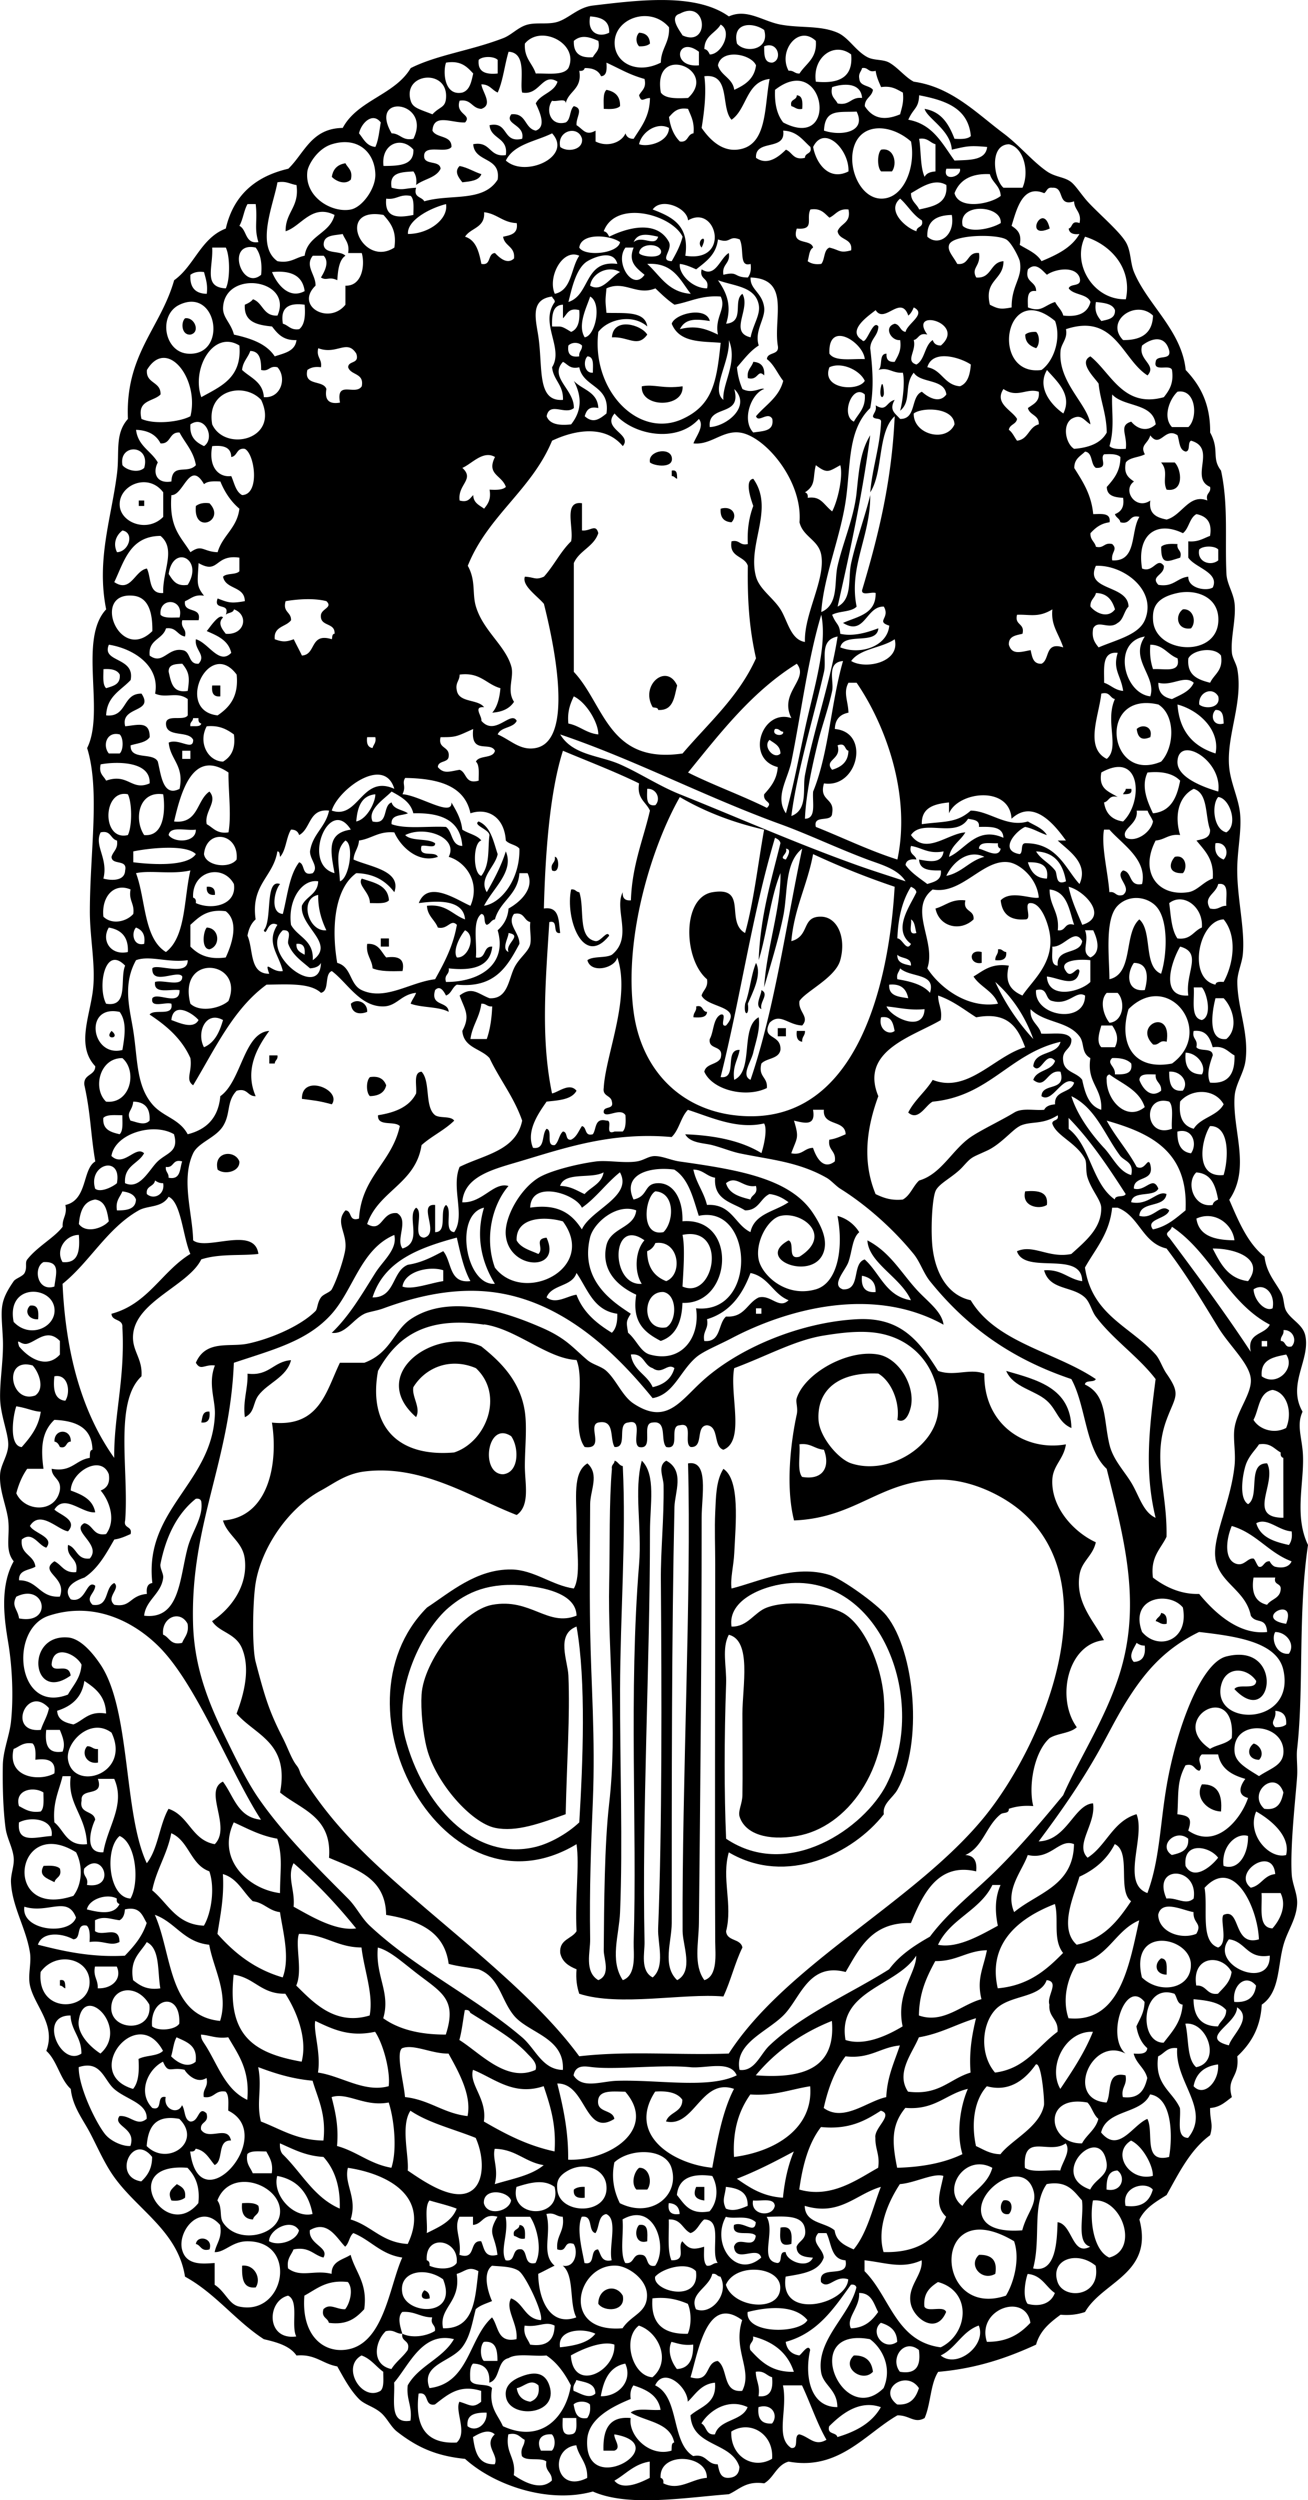 <svg xmlns="http://www.w3.org/2000/svg" viewBox="0 0 128.867 246.259"><g clip-rule="evenodd" fill-rule="evenodd"><path d="M62.965 3.222c.682.033 1.039.39 1.071 1.072-.238.208-.605.288-1.071.268-.344-.352-.344-.988 0-1.34zM59.75 8.848c.815.167 1.37.595 1.339 1.607-.317.308-.947.303-1.607.268.003-.711-.101-1.529.268-1.875zM78.502 9.384c.586.04.575.675.536 1.34-.56.113-.709-.184-1.071-.268-.195-.731.533-.539.535-1.072zM86.808 14.742c1.286-.253 1.619 1.398 1.071 2.143h-1.071c-.394-.389-.394-1.753 0-2.143zM34.032 16.081c.238.477.748.682.536 1.607-.574.578-1.497.137-1.875-.268.118-.774.565-1.22 1.339-1.339zM45.284 16.349c.82.163 1.396.569 2.144.804-.245.649-1.077.709-1.875.804-.324-.417-.857-1.044-.269-1.608zM103.42 22.511c-2.64 1.186-.62-2.792 0 0zM18.227 31.352c.948-.162 1.551 1.387.536 1.607-.859.075-.975-1.174-.536-1.607zM63.769 32.958c-.962 1.335-1.849.173-3.482.269.128-2.023 2.895-1.26 3.482-.269zM102.08 32.691c.366.342.366 1.265 0 1.607-.59-.214-1.069-.538-1.072-1.34.23-.208.6-.287 1.07-.267zM74.216 35.638c.753.05 1.142.466 1.071 1.339-.653-.679-.571.565-1.607.268-.128-.843.382-1.047.536-1.607zM67.25 38.049c.146 2.186-4.179 2.138-4.018 0 1.217-.243 2.051.273 4.018 0zM86.808 38.049c.174-.755.311.617.267.804-.123.538-.502.215-.267-.804zM66.179 45.014c.258 1.154-1.693.907-2.143.536-.242-1.12 1.89-1.545 2.143-.536zM114.4 45.55h1.339c.688.708.943 2.965-.804 2.679-.45-.931.23-1.789-.54-2.679zM66.179 46.354c.571-.125.511.382.536.804-.218-.051-.268-.269-.536-.268v-.536zM13.672 49.3h.536v.536h-.536V49.3zM20.638 49.568c1.658 1.712-1.625 3.131-1.34.268.311-.225.718-.354 1.34-.268zM71.001 50.104c1.179-.341 1.705.674 1.072 1.339-.753-.05-1.141-.465-1.072-1.339zM116.01 53.586c-.11.646.488.582.268 1.34-1.213.364-1.911.809-1.875-1.072.32-.308.95-.303 1.61-.268zM116.54 60.016c1.004-.106 1.383 1.218.804 1.875-1.41.219-1.62-1.308-.8-1.875zM20.905 67.517h.804v1.071c-.706.081-.879-.37-.804-1.071zM113.33 72.607c-.774.333-1.221.137-1.339-.803.52-.521 1.64-.281 1.34.803zM110.92 77.697h.537c.124.572-.384.51-.805.536.04-.217.26-.267.26-.536zM54.66 84.395c.437-.047.541 1.752-.268 1.339-.221-.757.378-.694.268-1.339zM115.74 84.395c1.104-.267 1.279 1.1.804 1.607-1.4.076-1.44-.878-.8-1.607zM35.64 86.538c1.206.401 2.584.63 2.679 2.143-.345.369-1.164.265-1.875.268.023-1.057-1.264-1.756-.804-2.411zM20.37 87.341c.584-.049.852.219.804.804-.585.048-.853-.219-.804-.804zM56.268 87.609c.433-.075.461.253.804.269.563 1.58-.216 4.501 1.607 4.822.533.056 1.144-1.136 1.339-.536-2.584 3.191-4.354-1.752-3.75-4.555zM95.112 88.681c-.281 1.175.906.88.805 1.875-1.319 1.263-3.403.717-3.751-1.072.989-.26 1.538-.962 2.946-.803zM20.37 91.359c1.267.057 1.382 1.82.268 2.144-.816-.021-.628-1.752-.268-2.144zM37.515 92.432h.803v.803h-.803v-.803zM36.175 92.967c1.146-.074 1.366.777 1.875 1.339 1.14-.158 1.876.089 1.607 1.34-1.098.027-2.196.052-2.947-.268-.066-.915-.676-1.287-.535-2.411zM98.327 93.503c.433-.076.461.253.805.268.08.706-.372.879-1.072.804-.035-.481.326-.566.267-1.072zM96.719 93.771v1.072c-1.246.239-1.373-1.421 0-1.072zM74.485 94.842c.616 1.163-.38 3.007-.805 4.019.19 1.25-.457 1.25-.268 0 .473-1.224.573-2.821 1.073-4.019zM75.02 97.521c.81.405-.223 1.176 0 1.875-.722-.316.001-1.396 0-1.875zM36.175 99.665c-.711.284-1.524.201-1.607-.804.612-.581 1.672-.097 1.607.804zM68.59 99.129c.73-.196.539.532 1.072.536-.04.585-.675.575-1.34.536-.033-.48.329-.565.268-1.071zM114.94 102.61c-.757-.221-.693.378-1.339.269-1.98-1.94 1.89-3.658 1.34-.27zM76.627 101.27h.804v.803h-.804v-.8zM10.993 101.54c.99.81-.813.9 0 0zM78.502 101.54h.804c.035.48-.327.565-.268 1.071-.471-.06-.611-.46-.536-1.07zM26.531 103.95h.804c.075.433-.253.461-.268.803h-.536v-.8zM36.443 106.09c.947-.144 1.38.228 1.607.804-.164.729-.736 1.049-1.607 1.071-.382-.35-.382-1.51 0-1.87zM32.692 108.77c-1.358-.366-1.731-.375-2.946-.536-.046-2.52 3.978-.9 2.946.54zM23.584 114.4c.061 1.025-1.473 1.34-2.144.804-.44-1.82 1.73-1.97 2.144-.8zM101 117.34c1.263-.101 2.301.022 2.144 1.34-.74.49-2.53.17-2.14-1.34zM2.957 128.6c.837-.123.856.572.804 1.34-.871.08-1.428-.72-.804-1.34zM28.675 133.96c-.417 1.694-2.304 2.256-3.215 3.483-.561.755-.356 1.699-1.339 2.143-.2-1.718.312-2.724.268-4.286 2.142.27 2.533-1.21 4.286-1.33zM99.131 135.03c3.123.896 6.34 1.697 6.429 5.626-1.289-.545-1.414-1.781-2.411-2.679-1.2-1.08-3.309-1.3-4.019-2.95zM20.638 139.04c.075.7-.098 1.151-.804 1.07.112-.51.097-1.15.804-1.07zM6.975 141.99c-.532.003-.34.731-1.071.535-.119-.237-.235-.479-.536-.535-.051-1.3 1.657-1.3 1.607.01zM60.554 143.87c.352.095.422.472.804.535.345 7.055-.249 14.551-.268 21.968-.019 7.595.278 15.159 0 21.968-.093 2.289-1.041 4.709.268 6.697 1.41-.502 1.039-2.709 1.072-3.75.354-11.275-.499-24.594.536-37.238.29-3.54-.528-7.308.268-10.18 1.408 1.4.803 4.313.803 6.966 0 13.04-.797 27.86-.536 40.452.022 1.053-.445 2.827.804 3.482 1.268-1.091.477-3.347.536-4.822.396-9.924.351-23.385.268-34.291-.023-3.007.318-6.007.268-9.376-.012-.767-.628-1.913.267-2.411 1.847.988.835 3.164.805 4.555-.277 12.728-.269 27.07-.269 40.987 0 1.823-.963 4.209.536 5.626 1.657-.881.542-3.47.535-4.821-.069-14.869.88-33.213.536-46.078 2.085-.364 1.34 3.186 1.34 5.357 0 13.703-.128 26.63-.268 39.916-.021 1.945-.562 4.127.536 5.626 1.339-.406 1.077-2.598 1.07-3.75-.05-9.716 0-25.682 0-37.238 0-1.682-.076-3.466 0-5.09.071-1.478.066-3.115.805-4.286 1.657 1.079 1.209 5.411 1.07 8.305-.06 1.272-.405 2.502-.267 3.483 2.736-.689 6.189-2.394 9.644-1.34 1.192.362 4.725 2.88 5.626 4.019 2.808 3.547 3.633 12.592 1.071 17.145-.451.804-1.5 1.37-1.34 2.411-3.011 3.849-9.566 7.127-15.27 3.751-.739 2.569.404 5.131-.267 7.77.06 1.01 1.446.695 1.606 1.606-.739 1.494-1.155 3.31-1.875 4.822-3.922-.349-10.248 1.01-14.199-.268-.226-.668-.351-1.437-.268-2.412-.761-.311-1.423-.719-1.607-1.606-.108-1.358 1.131-1.369 1.607-2.143-.162-3.346.305-6.48 0-8.573-12.955 7.798-24.538-13.447-14.734-23.308 2.284-1.499 4.872-3.793 8.305-3.749 2.233.027 3.987 1.562 6.162 1.875.728-1.25.254-3.99.268-6.43.013-2.358-.423-5.008 1.071-5.894 1.209 1.093.274 2.658.269 4.019-.015 3.358-.073 7.99 0 12.322.091 5.446.522 10.635.268 16.877-.18 4.402-.346 8.525-.268 13.663.019 1.241-.593 3.18.803 4.019 1.263-.517.529-2.119.536-2.946.039-4.602.069-10.403.536-14.467.85-7.389-.146-14.63 0-21.7.077-3.687-.016-7.964.269-11.251-.076-.43.253-.46.268-.8zm26.789 31.88c4.158-8.187-.515-20.341-9.376-19.825-2.599.152-6.312 1.613-5.894 4.286 1.597.042 2.224-1.41 3.482-1.875 2.193-.809 5.992-.306 7.501.537 2.092 1.167 3.761 5.037 4.018 8.304.558 7.059-3.59 12.829-8.572 13.663-2.896.485-5.059-.199-5.626-1.875-.198-.587.251-1.253.269-2.144.037-1.92 0-5.027 0-8.037 0-2.702.934-7.191-1.34-7.769-.712 1.336-.209 3.147-.267 4.822-.19 5.419-.192 10.757 0 15.27 6.167 4.16 13.632-1.08 15.805-5.35zm-35.362-19.56c-3.815-.41-6.009.653-7.769 2.143-2.572 2.179-5.538 8.067-4.287 12.86 1.674 6.413 6.711 12.226 12.859 10.715 1.383-.34 3.091-1.283 4.287-2.411.35-5.797.689-13.905-.268-19.289-2.059.778-.863 3.38-.803 4.823.167 4.052-.148 8.305-.269 13.662-2.443.875-4.852 1.788-6.965 1.34-2.341-.497-5.807-4.403-6.697-7.769-.423-1.599-.627-3.907-.536-5.357.208-3.315 4.047-8.31 6.965-8.842 3.793-.691 5.431 2.204 8.305 1.072-.038-2.02-2.775-2.71-4.822-2.93zM114.4 158.87c.471.063.61.46.535 1.071-.56.113-.709-.185-1.072-.269.09-.35.47-.42.53-.8zM123.51 171.73c.636.147 1.11 1.035.535 1.607-1.13-.03-1.24-1.09-.53-1.61zM8.583 172c.48-.033.564.328 1.072.269v1.34c-1.104.2-1.688-.92-1.072-1.61zM118.42 175.75c1.556-.038 2.03 1.006 1.876 2.679-1.38-.06-2.61-1.39-1.88-2.68zM4.296 183.78c.661-.035 1.291-.04 1.607.269.23.854-.421.828-.536 1.339-.743-.38-1.62-.63-1.071-1.61zM114.4 192.89c.685.03.531.897.535 1.608-1.14-.03-1.25-1.08-.54-1.61zM5.903 195.04c.572-.126.51.383.536.804-.217-.051-.267-.269-.536-.268v-.53zM62.965 213.52c1.024-.062 1.339 1.473.804 2.143h-1.071c-.562-.59-.211-1.78.267-2.14zM17.423 215.13c.469.245.931.498.804 1.34-.311.225-.719.353-1.339.268-.398-.84-.012-1.1.535-1.61zM57.607 215.4v1.071c-.701.075-1.152-.099-1.071-.804.238-.21.605-.29 1.071-.27zM68.59 215.4h.805v1.339c-.941-.12-1.137-.57-.805-1.34zM98.863 216.73c.928-.188.96.94.535 1.34-.927.19-.96-.94-.535-1.34zM23.852 217c.661-.036 1.291-.041 1.607.267.23.856-.421.83-.536 1.34-.857-.03-1.178-.61-1.071-1.61zM51.177 219.15c.586.039.575.674.536 1.339-.56.113-.709-.184-1.072-.268-.195-.73.533-.54.536-1.07zM62.965 219.15c.959-.156.814.792.804 1.606-1.203.36-1.301-1.09-.804-1.61zM76.896 219.41c1.138-.246 1.144.641 1.071 1.606-1.294.4-1.118-.67-1.071-1.61zM20.638 221.56c-.855.229-.829-.422-1.34-.537.116-.91 1.747-.62 1.34.54zM96.452 222.09c1.186-.025 1.84.481 1.607 1.875-1.348.77-2.714-.87-1.607-1.87zM23.852 223.16c1.253-.146 1.925 1.296 1.34 2.143-1.295.14-1.363-.95-1.34-2.14zM61.357 226.11c.327 1.59-1.843 1.633-2.411.804-.004-1.56 1.708-2.04 2.411-.8zM41.801 225.58c.33.116.55.342.536.804-.929.23-.919-.41-.536-.8zM84.128 232c1.182-.021 1.752.57 1.875 1.608-1.005 1.12-3.181-.41-1.875-1.61zM51.177 234.15c1.409-.607 2.498-.527 2.947.805 1.012 3.001-3.993 3.338-4.286 1.071-.066-.52.011-1.31 1.339-1.88zm-.267 1.07c.118.775.565 1.223 1.339 1.34.577-.227.948-.659.804-1.606-.77-.74-1.422.15-2.143.27z"/><path d="M121.1 118.15c.919 2.118 1.796 4.276 3.482 5.626.189 1.529.943 2.336 1.606 3.482.354.611.251 1.381.537 1.875.512.887 1.638 1.323 1.875 2.411.521 2.398-1.818 4.801-.269 7.502-.554 1.197-.159 2.253 0 3.75.305 2.855-.932 6.31.536 9.377-1.005 6.788-.391 14.091-1.071 20.092-.091.795.059 1.737 0 2.678-.114 1.816-.7 6.746-.536 9.646.059 1.029.59 1.934.536 2.946-.081 1.521-.936 2.585-1.34 4.018-.6 2.128-.346 4.664-2.144 5.895-.136 2.364-1.123 3.876-2.411 5.091.233 2.186-1.1 2.032-.535 4.018-.621.45-1.141 1.002-2.143 1.071-.02 1.354.339 1.533 0 2.68-1.958 1.436-3.071 3.716-4.287 5.893-1.044.654-2.123 1.271-2.679 2.411 1.416 5.338-3.615 6.085-5.357 9.109-.668.226-1.436.351-2.411.268-1.027.76-2.024 1.548-2.411 2.946-2.813 1.294-5.861 2.354-9.645 2.68-.775 1.189-.734 3.195-1.339 4.555-1.019.569-1.486-.293-2.68-.269-3.128 1.793-5.775 5.463-10.716 4.555-1.187.331-1.448 1.587-2.411 2.143-1.783-.265-2.438.6-3.482 1.071-4.418.338-9.91 1.278-13.395-.268-4.394 1.222-9.723-.616-12.591-3.215-2.809-.284-4.669-1.101-6.697-2.679-.618-.48-1.002-1.369-1.607-1.876-.741-.62-1.588-.778-2.143-1.339-.907-.916-1.549-2.169-2.144-3.215-1.451-.245-2.153-1.239-4.018-1.072-.653-.953-1.913-1.302-3.215-1.606-2.814-1.829-4.77-4.519-7.769-6.162-.714-4.625-4.933-6.688-7.233-10.18-.829-1.258-1.467-2.74-2.143-4.019-.69-1.304-1.712-2.58-1.875-4.286-1.073-.98-1.333-2.775-2.411-3.751.972-2.614-1.143-4.371-1.607-6.429-.231-1.021.153-2.211 0-3.215-.369-2.415-1.768-4.552-1.875-6.966-.036-.804.341-1.618.268-2.411-.095-1.021-.665-1.894-.804-2.946-.244-1.854-.302-4.187-.268-6.162.025-1.467.653-2.894.804-4.286.262-2.423.122-5.417-.268-7.769-.351-2.115-.903-5.479.536-8.037-.887-1.106-.361-2.429-.536-4.019-.152-1.382-.908-2.961-.803-4.554.065-.996.806-1.871.803-2.947-.002-1.123-.773-2.874-.803-4.555-.033-1.85.366-3.93.268-5.893-.145-2.907-.406-3.476 1.072-5.626.18-.262.897-.466 1.072-.804.292-.568.001-1.003.268-1.339 1.025-1.294 2.681-2.146 3.483-3.215-.059-.863.474-1.134.268-2.143 2.201-.484 1.663-3.55 2.947-4.287-.466-2.706-.444-4.685-1.071-7.5-.15-1.133 1.053-.912 1.071-1.875-1.819-1.926-.641-4.654-.268-7.233.365-2.522-.272-5.3-.268-8.037.009-5.843 1.017-11.947-.268-16.073 1.785-3.577-.893-10.7 1.875-13.663-.983-4.909.527-9.023 1.071-13.395.259-2.08-.235-3.893 1.072-5.358-.274-6.346 3.209-8.935 4.554-13.662 1.984-1.409 2.631-4.155 5.09-5.09.75-3.269 2.9-5.137 6.162-5.894 1.588-1.537 2.27-3.981 5.358-4.018 1.457-2.741 5.143-3.251 6.697-5.894C43.077 5.396 46.349 5 49.572 3.76c.851-.327 1.488-1.103 2.412-1.339.913-.233 2.021.016 2.946-.268 1.113-.342 2.032-1.435 3.483-1.607 4.656-.553 10.155-1.241 13.395 1.071 1.782-.809 3.339.478 5.091.804 1.951.363 3.915.06 5.626.803 1.081.471 1.791 1.812 2.946 2.411.656.34 1.534.188 2.143.536.871.499 1.573 1.442 2.411 1.875 3.727.524 6.177 3.095 8.841 5.09 1.563 1.17 2.906 2.806 4.286 3.75.857.587 1.744.523 2.411 1.071.369.304.814.96 1.34 1.607.902 1.112 3.324 3.106 4.018 4.286.519.881.418 2.016.804 2.947 1.326 3.203 4.712 5.776 5.091 9.645 1.392 1.464 2.439 3.275 2.411 6.162.958 1.752.101 2.483 1.071 3.75.738 3.398.368 6.782.535 10.18.049 1.005.71 1.886.804 2.947.142 1.583-.405 3.308-.268 4.822.047.518.438 1.062.535 1.607.597 3.309-1.095 6.546-.803 9.645.148 1.577.921 3.063 1.071 4.554.16 1.594-.203 3.244-.269 5.09-.105 3.031.804 6.288.537 8.84-.091.864-.542 1.792-.537 2.679.017 2.611 1.17 5.051.805 7.769-.163 1.209-.983 2.293-1.072 3.483-.24 3.33 1.63 7.07-.53 10.21zM67.25 3.49c2.698 1.214 2.45-3.621-.267-2.143-1.086.304-.05 1.634.267 2.143zm-7.232-.268c.051-1.211-.794-1.526-1.875-1.607-.325 1.602.84 2.127 1.875 1.607zm.536 1.072c.05 1.906 2.191 3.067 4.554 1.875.018-1.412.891-1.967.804-3.483-1.825-2.146-5.425-.911-5.358 1.608zm8.841.536c.3.056.416.297.535.536 1.179-.012 2.251-2.276 1.071-2.947-.494.845-1.593 1.086-1.606 2.411zm3.214-.536c.782.972 3.271.661 2.679-1.339-1.041-.758-3.185-.844-2.679 1.339zm-20.896 0c-.095 1.435.744 1.935 1.071 2.947 1.225-.027 2.718.217 3.216-.536 1.102-2.388-2.71-4.346-4.287-2.411zm4.823-.268c-.056 1.216.609 1.713 1.875 1.607.238-.476.748-.681.536-1.607-.916-.408-1.697-.621-2.411 0zm21.163 2.947c.506-.06.591.302 1.072.268.618-.989 1.745-1.469 1.606-3.214-1.723-1.644-3.756 1.026-2.678 2.946zM65.108 9.116c.443.628 1.563.58 2.679.536 3.053-2.826-3.541-5.449-2.679-.536zm3.751-2.678v-1.34c-2.16-1.648-2.786 1.59 0 1.34zm7.232-.269c1.022-.241.589-2.172-.804-1.607.006.798-.024 1.632.804 1.607zm4.286 1.876c2.279.225 3.693-.416 3.482-2.679-1.698-1.305-3.832.293-3.482 2.679zm-30.539 7.768c1.9 1.739 6.643-.396 4.554-2.679-1.612.799-3.764 1.059-4.554 2.679zm-1.608-3.482c1.917-.4 1.232 1.804 3.215 1.339.31-1.417-1.804-1.417-1.071-2.411 1.501-.163 1.29 1.389 2.411 1.607 1.148-.393.269-2.071 0-2.679.482-.947 1.801-1.058 2.143-2.143-1.503-.945-1.738 1.395-3.482 1.071-.289-1.019.567-3.918-1.339-4.019-.394 1.303-.543 2.85-1.072 4.019-.565-.238-.792-.816-1.607-.804.082.746 1.186 2.007 0 2.411-.953-.031-.974-.991-2.144-.804-.458 1.357 1.249 1.352.536 2.144-1.335.053-3.102-.924-3.215.804.387.774 1.903.419 1.875 1.607-.524.726-2.906-.406-2.679 1.071.19.703 1.529.257 1.607 1.072-.429.911-1.668 1.011-2.412 1.607.086-.621-.043-1.029-.268-1.339-1.172.078-2.426.075-2.143 1.607 1.117.285 1.182.069 2.411 0-.283.998.564.865.804 1.339 2.574-.757 5.816.125 7.233-2.144.324-2.288-2.284-1.645-2.411-3.482 1.76-.332 1.537 1.32 3.215 1.071.251-1.766-1.486-1.546-1.607-2.944zm22.504-5.893c.3 1.04 1.44 1.238 1.606 2.411 1.043-.476 1.973-1.063 2.145-2.411-.486-1.144-3.438-1.665-3.751 0zm-23.575-.536c-.118 1.189.685 1.458 1.875 1.339V5.902c-.357-.383-1.517-.383-1.875 0zm-1.607 3.214c.747-.235.888-1.077 1.071-1.875-.603-.647-1.191-1.309-2.679-1.071-.319.877-.19 3.322 1.608 2.946zm13.662-1.607c-.244-.56-.791-.817-1.607-.804-.059.208-.225.312-.536.268.31 1.828-1.066 1.969-1.34 3.215.045-.581-.95-.122-1.339-.269-.657.919-.172 2.548 1.339 2.144.519-.285.374-1.234.804-1.607 1.018.244.196 1.077.268 1.875.672.415.897 1.086 1.875.536v1.071c1.148.587 2.541.128 2.946-.803.11.336.346.547.804.536.722-1.153 1.587-2.163 1.607-4.019-.67.033-.838.511-1.071-.268.238-.476.748-.681.536-1.607-1.482-.42-2.173-.87-3.75-1.607.04.663.05 1.299-.536 1.339zm25.451.267c.063.74.995.612 1.339 1.072-.107.696-.799.808-.804 1.607.809 1.263 1.97 1.443 3.483.804.162-.642.385-1.222.268-2.143-.588-.305-1.095-.691-2.143-.536-.214-.5-.448-.98-.537-1.607-.756.221-.692-.378-1.339-.268-.084.362-.381.512-.267 1.071zM43.944 9.652c.213-2.927-4.308-2.489-3.483.268.214.714.823.817 2.144 1.34.723-.783 1.268-.626 1.339-1.608zm25.182 2.947c.918 1.332 2.076 2.277 3.482 2.143 3.022-.289 2.669-4.155 3.216-6.966-2.324.267-2.222 2.959-3.751 4.019-1.106-1.215-.047-4.597-2.679-4.286.187 1.409.064 3.028-.268 5.09zm7.234-3.751c-.064 1.404.211 2.468.803 3.215 5.578 2.91 4.125-7.067-.803-3.215zm5.625-.267c-.212.926.298 1.131.537 1.607 1.229.247 1.294-.67 2.41-.536-.105-1.46-1.664-1.488-2.947-1.071zm7.501 3.214c2.429.429 3.349 2.367 4.555 4.019 1.445-.073 3.064.027 3.215-1.339-1.754-.16-1.983-.076-3.483.268-.117-1.94-2.439-3.091-2.678-4.019 1.683.281 2.395 1.534 2.946 2.947.66.035 1.29.041 1.607-.268-.25-2.786-2.547-3.525-5.091-4.019-.052 1.323-.542 1.215-1.071 2.411zm-50.9 1.34c.877.015 1.024.761 2.143.536 1.835-3.704-4.487-4.551-2.143-.536zm27.326-1.608c.139 1.021.488 1.833 1.072 2.411.841.127.706-.721 1.339-.803.115-1.098-.249-1.716-.536-2.411-1.065-.172-1.447.339-1.875.803zm15.27 1.34c1.711.567 4.209.145 3.215-1.875-1.787.089-3.126-.283-3.215 1.875zm-45.81.268c.445.537.719 1.245 1.607 1.339.316-.665.387-1.577.536-2.411-.791-1.052-1.917.034-2.143 1.072zm27.593 1.072c.875.317 2.916-.217 2.947-1.607-1.188-.631-2.711.421-2.947 1.607zm21.163.267c-.643 2.103.655 5.053 2.68 5.09 2.239.041 3.439-3.143 2.946-5.626-1.984-1.743-4.883-1.896-5.626.536zm-28.932 0c.694.56 2.284.299 2.143-.804-.364-1.373-2.512-.819-2.143.804zm19.289 1.071c1.177.846 2.35-.217 2.946-.803.643.25.71 1.076 1.875.803.004-.532.731-.341.536-1.071-.76-.669-1.303-1.555-2.68-1.607.285 2.069-2.793.778-2.677 2.678zm5.626-1.071c.275 1.563 1.527 3.4 3.482 2.411.092-2.152-2.382-4.655-3.482-2.411zm10.983 2.947c.176-.36.572-.499 1.071-.536v-2.679c-.561-.154-.766-.665-1.608-.536.199 1.231.097 2.763.537 3.751zm-60.812-.536c-.303 2.544 2.446 4.122 4.286 3.75 1.122-.227 2.456-2.057 2.412-3.482-.069-2.182-1.753-3.728-4.287-2.946-1.439.443-2.337 2.052-2.411 2.678zm7.501-.536c1.502-.016 3.005-.031 2.947-1.607-1.184-1.377-3.213-.585-2.947 1.607zm61.615-2.142c-1.979.068-1.488 3.458-.535 4.286h1.875c.71-1.597.11-3.982-1.342-4.286zm-4.821 2.41h-1.34c-.412 1.333 1.543.809 1.34 0zm-.536 2.411c.438 1.69 3.571 1.062 4.554.268-.059-1.013-.841-1.301-1.071-2.144-1.875-.087-2.985.589-3.483 1.876zm-66.706-1.071c-.396 2.207-2.163 6.249 0 7.769 1.305.234 1.777-.366 2.679-.536.292-2.03 2.494-2.15 2.947-4.019-2.248-1.114-3.292 1.128-4.823 1.607-.026-1.902 1.383-2.367 1.072-4.554-.628-.085-1.005-.423-1.875-.267zm62.419 1.071c-.012.815.565 1.042.803 1.607 1.387-.31 2.84-.554 2.68-2.411-1.224-.743-2.617.33-3.483.804zm21.166 10.448c.662-3.057-1.511-5.4-4.018-6.162-1.34 2.664.83 6.264 4.02 6.162zm-4.56-6.429c-.61.075-1.008-.065-1.072-.536.421-.115.229-.842 1.072-.536.227-1.119-.521-1.266-.535-2.143-1.724.562-.885-1.438-2.144-1.339-.527-.081-.532.362-.805.536-2.141-.907-2.721 1.627-3.214 3.214.53.362 1.042.744.803 1.875.773.478 1.675.826 2.145 1.607 1.51-.628 2.96-1.315 3.74-2.678zm-68.309-3.483c-.201 1.971 1.234 1.895 2.679 1.607-.002-.711.102-1.53-.268-1.875-1.104-.21-1.375.412-2.411.268zm52.24 3.215c.003-.532.73-.341.535-1.072-.894-.535-1.385-1.473-2.143-2.143-1.367 1.137.494 2.858 1.608 3.215zm-66.707-.536c.774.387.516 1.806 1.875 1.607-.438-1.451-.069-2.06-.268-3.75h-.804c-.359.622-.442 1.521-.803 2.143zm16.61.804c2.091-.005 3.993-1.486 3.75-2.947-1.668.428-3.854 1.625-3.75 2.947zm28.396 3.482c-.5-.214-.98-.448-1.606-.536-.156.873 1.107 2.395 2.679 2.411.265-1.068-.802-.807-.536-1.875 1.372.89 1.816-1.131 2.679-1.607.173 1.066-.709 1.077-.535 2.143 1.509-.372.957.254 2.41.268.226-.311.354-.718.269-1.339-1.175.362-.596-1.427-1.072-2.411-1.122-.43-.828.454-2.143 0-.179 1.518-1.2 2.193-2.145 2.946zm-.803-4.822c-.082-1.254-2.64-2.292-3.482-1.072 1.873.717 3.646 1.534 3.215 4.555 4.526.73 3.069-5.148.267-3.483zm10.715.804c-.564 1.725 1.367.955 1.608 1.875-.399.228-.389.863-.537 1.34.311.225.719.353 1.34.268.372-.433.227-1.381.804-1.608 1.051.248.996.584 2.143.268.153-1.224-1.191-.951-1.338-1.875.278-.792 1.355-.787 1.071-2.144-1.012-.118-1.258.528-1.876.804-.484-.409-.82-.966-1.875-.804-.458.918.479 2.035-1.34 1.876zm16.341-.268c.771.723 2.776.308 3.751-.268.154-1.792-4.277-2.059-3.751.268zM45.82 23.314c1.087.342 1.369 1.489 1.607 2.679 1.005.202.583-1.023 1.339-1.071.411.425 1.19 1.188 1.875.536.13-1.201-.947-1.196-1.072-2.144.74-.153 1.502-.284 1.34-1.339-1.38-.049-1.929-.928-3.215-1.071.118 1.545-1.326 1.53-1.874 2.41zm11.251 1.072c.54.918 3.817.601 4.018-.536-.918-.683-3.823-.986-4.018.536zm8.841-.536c.363.816-.999 1.829.268 1.875.421-.741.833-1.49 1.071-2.411-1.093-2.211-6.611-3.679-7.769-.536.301.057.417.297.536.536 1.941-.963 4.748-1.623 5.894.536zm-27.058.536c.256-1.684-.404-2.454-1.071-3.214-4.778-.869-2.095 5.262 1.071 3.214zm52.508-1.072c1.116 1.013 2.771-.128 2.41-2.143-1.487.03-2.472.563-2.41 2.143zm-59.473.804c.12.952 1.621.523 2.143 1.072-.754.467-.752 1.986-.804 2.411-.815-.4-1.042.088-1.607-.268.314-.523.88-1.5.268-2.143h-1.071c-.814 1.009.307 1.874.268 2.947-2.068 2.005 1.322 3.912 2.947 1.875v-1.875c1.671.057 1.94-2.085 1.607-3.214H34.3c.158-.962-.311-1.296-.536-1.875-.825.156-1.895.067-1.875 1.07zm30.54-.268c.848-.733 2.109.539 2.411-.536-1.023-.225-2.007-.433-2.411.536zm38.041 1.876c-.059-.3-.79-1.824-1.338-2.143-.952-.554-5.299-.493-5.626.536-.188.586.391 1.11.803 1.875 1.232.16.937-1.207 2.144-1.071.205 1.329-.819 1.428-.269 2.411 1.549.12 1.337-1.522 2.68-1.607.008 1.883-1.935 1.815-1.34 4.286.854.446 1.121.458 2.144.268-.018-2.232 1.122-2.908.802-4.555zm-37.505-.804c.131.37 2.415.649 2.143-.269-.305-.736-2.068-.686-2.143.269zm-40.72 3.482c.428-.833.428-3.186 0-4.019h-1.339c.109 1.957-.916 3.908 1.339 4.019zm3.483-1.339c.111-1.182-.073-2.071-.536-2.68-2.987-.648-1.396 4.309.536 2.68zm37.772 0c-.821-.69-1.645-1.27-1.071-2.68h-.804c-1.116 1.435.716 4.376 1.875 2.68zm-8.84 1.875c1.694-.359 1.572-2.535 2.411-3.75-1.654-.751-3.146 2.111-2.411 3.75zm3.215-3.214c-1.187.718-1.596 2.984-1.875 4.019 2.167-.69 1.54-4.174 4.822-3.75-.365-1.483-2.329-.644-2.947-.269zm10.179 3.214c-1.055-1.354-1.718-3.103-4.286-2.946 1.271 1.14 2.038 2.784 4.286 2.946zm35.096-1.875c-.448-.389-1.072-1.307-1.875-.536-.352 1.333.824 1.14.804 2.143-.96-.156-.814.793-.804 1.607 1.327.528 1.598-.202 2.679-.536.24.474.647.782.804 1.339 1.509.17 2.405-.274 2.679-1.339-.334-.828-1.662-.659-2.144-1.34.168-.546 1.354-.075 1.072-1.071-.43-1.178-2.42-.842-3.22-.267zm-45.007 1.072c1.185.705 2.037-.909 2.946-1.34-1.194-.714-2.803.143-2.946 1.34zm-39.381-1.072c-.082 1.243.47 1.852 1.607 1.875.118-.92-.106-1.501-.268-2.143-.621-.086-1.028.043-1.339.268zm11.252 1.607c-.191-1.506-1.324-2.069-3.214-1.875.455 1.13 1.637 2.735 3.214 1.875zm44.202 13.931c.907-.165 2.069-.075 1.875-1.34-.432-.783-1.381.427-1.606-.268.94-1.112 2.26-1.848 2.678-3.482-.552-.699-.899-1.601-1.606-2.143.048-.756 1.273-.334 1.071-1.34-.437-2.732 1.268-6.564-2.679-6.697-.07 1.183 1.155 1.479 1.339 2.947.14 1.111-.995 2.295-.536 3.75-.876.551-1.472 1.386-2.143 2.143a6.81 6.81 0 00.536 2.144c.994.526 1.84-.194 2.143 0-1.285.436-2.242 3.059-1.072 4.286zm-2.677-10.716c1.872-.176.634-2.279 1.606-2.947.843 1.501-1.359 3.775.804 4.287.27-1.316.994-2.235.803-3.215-.351-1.809-2.43-1.825-4.018-2.411.798 1.146 1.406 2.421.805 4.286zM21.977 30.28c-.053 1.001.767 1.499 1.072 2.679 1.683.371 3.207.9 4.018 2.143.932-.317 2.01-.49 2.144-1.607-1.312.061-1.869-.632-2.411-1.339-1.464-.144-2.789-.426-2.679-2.144.316-.13.607-.286.804-.536.994.345.995 1.685 2.411 1.607 1.582-3.582-5.159-4.568-5.359-.803zm48.757 2.678c-.349-1.752.863-2.542.268-3.75-1.928-.143-3.034.537-4.554.803-.695-.464-1.282-1.04-1.875-1.607-1.863.755-3.024-.82-4.822 0-.121 1.281-.121 1.13 0 2.411 1.727.059 3.792-.219 4.019 1.34-1.414-1.254-3.827-.76-4.822.536-.695 5.74 3.941 10.584 8.304 8.572 3.004-1.384 3.356-3.731 3.751-7.5-1.932-.153-4.065.009-4.822-1.875.299-1.004 3.41-1.747 3.751-.268-1.315-.197-2.389-.305-2.946.803 1.556-.402 2.553-.04 3.748.535zm-16.342-.803c.968.044.766-.147 1.875.536.7-.282.876-1.089.804-2.144-1.079-.274-1.19.417-1.607.804v-1.34c-1.035.038-1.098 1.047-1.072 2.144zm0 4.018c1.188-1.899-1.267-4.313.268-6.429.001-.269-.217-.319-.268-.536-2.25.289-1.574 2.35-1.339 4.019.437 3.107-.157 6.353 2.411 6.161.06-1.489-.94-1.918-1.072-3.215zm3.215-2.946c1.071-.165 1.718-3.36.536-4.019-.325 1.023-1.284 2.815-.536 4.019zm-39.112 1.607c3.967.292 2.943-6.592-.804-4.822-2.131 1.007-1.523 4.651.804 4.822zm90.015-3.214c.653-.151 1.378-.229 1.34-1.072-.244-.648-1.077-.709-1.875-.803-.18.977.17 1.426.53 1.875zm-80.639.267c.561.154.765.664 1.607.536.55-.432.621-1.343.536-2.411-1.55-.21-2.42.259-2.143 1.875zM83.86 65.106c1.411.864 4.873.133 4.286-2.144-1.268.875-3.387.9-4.286 2.144zm5.091-28.397c-1.07.072-1.398-.585-2.411-.268.46-.344.006-1.602.804-1.607-.048.584.219.853.803.804.307-.588.692-1.095.537-2.143-.89.104-1.656-1.283-.537-1.607.548.079.525.725 1.073.804.162-.828 2.115-1.774.803-2.411-.129.317-.285.607-.536.803-.74-2.12-2.339.867-3.215-.536-.639.514-2.891 1.999-1.339 2.947.396.636 1.056-2.132 1.607-1.339-.037.945-.767 1.197-.804 2.143.233 2.019.38 3.917 0 5.894-2.261 2.176-1.911 5.716-2.411 9.108-.541 3.681-2.183 7.501-2.411 10.983 1.762-.756 1.244-2.974 1.608-4.554.543-2.36 1.618-4.747 1.875-7.233.246-2.399.396-4.077 1.339-5.626-.776 5.92-1.984 11.41-3.214 16.877 1.482-.735 1.008-2.796 1.338-4.286.505-2.271 1.401-4.708 1.876-6.697.047 4.048-2.142 7.047-1.339 10.983-.522.55-1.726.418-2.412.804.421 1.046.706.835.804 1.875 1.635.377 3.45-.469 3.751-.536-.157 1.719-3.431.321-3.751 1.875 2.057.801 4.661-.158 4.822-2.143-1.365-.432.128-.741-.536-1.875-1.761-.06-1.867 2.947-4.018 1.607 1.416-.638 3.256-.852 3.214-2.947-.389-.146-1.384.313-1.339-.268 1.562-5.225 2.929-10.645 3.214-17.145-1.719 1.584-1.105 5.503-2.41 7.501.214-2.465.947-4.411 1.072-6.965-.005-.442-.744-.15-.805-.536.085-.362.382-.512.268-1.071 1.104.676 1.006-.318 1.875-.536-.572 1 .022 1.302.537 1.875 1.637.03 1.005-2.21 2.143-2.679.628.57 1.735 1.199 2.411.268-.199-1.586-2.513-1.06-3.215-2.144-1.007 1.281-.165 2.764-1.339 3.751.294-1.107.471-2.934.268-3.75zm14.999-5.089c-5.034-4.207-6.44 5.506-1.339 4.822 1.17-.839 1.98-3.026 1.34-4.822zm6.7 1.875c1.811.024 2.895-.677 2.947-2.412-1.7-1.633-4.77.532-2.95 2.412zm-19.288-.537c-.855-.229-.828.422-1.34.536.294 1.08-.873 2.066.269 2.411.853-.487.789-1.89 1.606-2.411.11.336.346.547.804.536 2.541-2.231-3.253-3.758-1.339-1.072zm13.658-.535c.195.933-.477 1.416-.535 2.143-.254 3.105 2.672 5.222 2.946 7.233-.672-.416-.897-1.086-1.875-.536-.94.679-.52 2.471.269 2.947 1.486-.12 2.648-.565 3.214-1.607-.023-1.852-.631-3.12-.804-4.822-.431-.624-2.006-2.101-.804-2.679 2.053 1.652 3.255 5.134 7.233 4.019.508-.652.998-1.324.804-2.679-.194-.609-1.854.247-1.608-.804.064-.74 1.513-.096 1.34-1.072-.385-1.535-1.652-1.336-2.678-.536-.438 1.431 1.496 1.881.535 2.947-2.51-1.578-3.2-6.168-8.04-4.554zm-23.303 2.411c.537.802 2.199.48 3.482.536-.141-1.662-3.648-3.901-3.482-.536zM19.833 39.12c1.887-1.06 4.021-1.874 3.751-5.09-2.572-1.574-4.748 2.298-3.751 5.09zm51.437.268c-.137-1.589 1.456-3.698.535-5.894.157 2.108-1.831 4.855-.535 5.894zM56 34.03c-.125.839.232 1.196 1.071 1.071-.061-.506.302-.591.268-1.071-.352-.344-.987-.344-1.339 0zm-24.646.268c-.215.929.399 1.03.268 1.875-.622-.085-1.028.043-1.339.268-.38 1.63 1.559.942 1.875 1.875-.189 1.083.257 1.529 1.34 1.339-.42-2.264 1.517-.639 2.143-1.607.261-1.333-1.083-1.061-1.34-1.875.023-.691 1.147-.282.804-1.339-.922-1.481-1.91.158-3.751-.536zm-7.502 2.143c.83.777 2.05 1.165 2.143 2.679 1.731.13 2.272-1.941 1.34-2.947-.819-.194-.788.462-1.607.268.007-.989-.12-1.845-1.071-1.875-.224.67-.735 1.052-.805 1.875zm-9.376 0c-.123 1.373 1.39 1.11 1.34 2.411-.7.729-2.347.511-1.875 2.411 1.299.582 3.795.292 4.822-.268.903-3.701-2.338-7.827-4.287-4.554zm43.935.268c-.004-.71.148-1.577-.536-1.607-.438.434-.323 1.682.536 1.607zm32.951-.536c1.446.25 1.648 1.745 3.215 1.875.769-.303.994-1.149 1.071-2.143-.949-.653-3.761-1.575-4.286.268zm-34.826 4.019c-.857.724-2.391-.666-2.68.804.289.783 1.203.941 2.412.804 1.093-1.381 1.047-2.792.268-4.286.811.885 2.341 1.051 2.411 2.679-.925-.211-1.178.25-1.339.804.821.727 1.41.322 2.143-.268.395-2.805-2.287-2.534-2.679-4.554-.926.212-1.131-.298-1.607-.536-1.407 1.522 1.123 2.71 1.071 4.553zm25.181-4.019c-.841 2.158 2.822 2.443 3.482 1.34-.464-1.037-2.272-1.911-3.482-1.34zm23.043 4.555c.951-1.916-.771-3.284-1.607-4.286-1 1.683.33 3.389 1.61 4.286zm-79.032-1.34c-1.648-1.782-5.427-1.025-4.822 2.411 1.254 2.754 6.678 1.521 4.822-2.411zm44.202 2.679c1.662-.081 4.136-2.053 2.41-3.75.796 2.848-2.668 1.438-2.41 3.75zm30.27-.804c-.08.546-.725.525-.805 1.072.363.263.536.715.805 1.071 1.128-.122 1.139-1.36 2.143-1.607.047-.94-.904-.881-1.071-1.607.506-.388 1.188-.599 1.071-1.607-1.191-.406-2.11.673-3.482-.268-.937 1.422.857 2.093 1.342 2.946zm-16.072.268c.436-.814 1.181-1.32 1.071-2.679-1.219-1.104-2.411 2.066-1.071 2.679zm31.342.536h1.607c.966-.861.778-3.81-1.071-3.483-.8.751-1.46 2.514-.54 3.483zm-6.16 1.875c.316.308.946.303 1.606.268.184-1.38-.74-2.297.537-2.679.611.742 1.579 1.042 2.409.268-.257-2.154-3.144-1.678-4.286-2.947-.09 1.536.27 3.268-.27 5.09zm-19.288-3.214c-.056 2.073 3.207 2.912 4.019 1.072-.074-1.699-3.198-1.709-4.019-1.072zm-28.665 3.214c-1.709-2.067-4.6-1.652-6.965-.536-2.016 4.86-6.345 7.407-8.305 12.323.821 1.468.412 2.721.804 4.019.723 2.394 2.903 3.839 3.483 5.894.304 1.078-.484 2.336.268 3.482-.42.651-1.14 1.003-2.143 1.071.497-.574.716-1.427.804-2.411-1.403-.384-1.971-1.602-4.019-1.34.006.631-.461.789-.268 1.607.249 1.18 2.062.795 2.679 1.607-1.124-.098-.191.873-.268 1.339 1.361 1.579 2.896-1.06 3.482 0-.334.737-1.568.575-1.875 1.34 1.311.573 2.239 1.63 3.75 1.339 3.972-.763 1.599-11.033.804-14.198-.645-.776-2.199-1.797-1.875-2.679.979.059 1.028.368 1.875 0 .979-1.074 1.633-2.475 2.679-3.482.295-1.312-.806-4.02 1.071-3.751v2.68c.817.104 1.364-.705 1.607.268-.439 1.347-1.87 1.702-2.411 2.947v10.716c3.029 3.221 3.393 9.109 10.715 8.037 2.546-2.992 5.515-5.559 7.234-9.376-.691-3.059-.851-5.832-.805-9.109-.327-1.012-1.879-.799-1.606-2.411.818-.194.788.462 1.606.268-.078-1.507.148-2.71.536-3.75-.226-.652-.893-2.541 0-2.679 2.124 2.976-.616 6.43.269 9.644.339 1.235 1.688 2.075 2.411 3.215.708 1.119.993 2.992 2.41 3.215-.102-2.746 2.038-6.151 1.607-8.573-.265-1.489-1.801-1.775-2.143-3.215.334-4.108-3.442-8.535-5.895-8.84-1.707-.213-2.844 1.252-4.554 1.071.255-.709 1.111-1.702.536-2.411-2.157 2.419-6.51 1.613-8.305-.536-1.298 1.51 1.803 2.04.807 3.215zm-42.595-2.143c-.106 1.267.553 1.769 1.34 2.143 1.133-.787.094-3.134-1.34-2.143zm-3.215 3.751c-.534 1.011-.134 2.128 1.34 1.875.076-1.859 1.554-.686 2.411-1.607-.229-1.379-1.053-2.162-1.607-3.215-1.056-.074-.819 1.145-1.875 1.071-.417-.833-1.209-1.292-2.412-1.339.186 1.601 1.492 2.08 2.143 3.215zm97.783-2.679c-.229.858-1.038.944-.536 1.875-.573.319-1.496.289-1.875.804-.238 1.131.273 1.513.804 1.875-1.199.854.175 2.866 1.607 1.875-.183 1.344.645 1.678 1.607 1.875 1.519-.403 2.218-2.594 4.019-1.875-.221-.757.377-.694.269-1.34-2.064-.884.699-3.801-1.876-4.554-.371.165-.04 1.031-.535 1.072-.65-.154-.597-1.012-.804-1.607-1.27-.859-1.69 1.353-2.69 0zm-90.549 4.018c.307.675.434 1.53 1.071 1.875 1.782-.048 1.251-4.061.268-4.554-.841-.127-.708.721-1.339.804-.009-.974-.788-1.177-1.875-1.072-.405 2.151.714 3.11 1.875 2.947zm-10.716-1.071c.359.478 1.55.829 2.143.268.659-2.342-2.534-2.423-2.143-.268zm93.765.268c.825 1.316 1.691 2.594 1.875 4.554.813-.01 1.763-.155 1.607.804-.873.11-1.406.559-1.876 1.072-.041.667.421.83.536 1.339.818.194.788-.462 1.606-.268.585.561-.134.765 0 1.607 2.473.15 1.781-2.862 2.68-4.286-1.068-.265-.807.801-1.875.536-.064-.382-.441-.452-.536-.804.577-.227.947-.66.804-1.607-.845-.047-1.598-.188-1.607-1.072.669-.76 1.34-1.517 1.34-2.946-.317-.309-.947-.304-1.607-.268-.475.397.504 1.384-.804 1.34-.548-.346-.283-1.504-1.071-1.608-.44.444-1.07.7-1.06 1.607zm-60.278 0c1.25 1.145-.489 1.624-.268 3.214.854.229 1.017-.233 1.339-.536.019.785.613.995 1.072 1.339.355-.448.71-.897.536-1.875.661.035 1.291.04 1.608-.269-.395-1.17-1.94-1.211-1.072-2.946-1.173-.69-2.277.671-3.215 1.073zm33.754 2.411c.209.059.312.225.268.536 1.303-.184 1.494.59 2.411 1.34.572-1.098 1.091-3.469.804-4.554-1.166.639-1.285.851-2.411 0-.329 1.264.045 1.952-1.072 2.678zm-59.204-.804c-1.415-2.463-2.024 1.139-3.215 1.072-.249 3.237.918 4.063 1.875 5.626 1.159-.82 1.196-.059 2.679 0 .481-1.663 1.918-2.369 2.144-4.287-.823-.696-1.435-1.602-1.875-2.679-.662-.035-1.292-.04-1.608.268zm-8.305 2.143c.142 1.67 2.732 2.658 4.286 1.072v-2.411c-1.495-2.011-4.458-.694-4.286 1.339zm104.74 2.679c-2.603-1.265-4.574.144-4.018 3.482 1.112.467 1.473-1.177 2.143-.268.094.931-1.362 1.017-.536 1.875 1.502.252 1.817-.684 2.947-.804-.039 1.146 1.761 1.459 2.41 1.071.691-1.489-1.746-1.941-2.41-2.946v-1.607c.981.088 1.488-.297 2.144-.536.227-1.389-.377-1.945-1.34-2.144-.69.369-.73 1.404-1.33 1.877zm-105.01 1.876c1.182-.049 1.749-1.917.536-2.143-.637.487-.947 1.3-.536 2.143zm-.268 2.946c1.651 1.093 1.996-1.137 3.215-1.339.442.897.143 2.536 1.607 2.411-.093-2.118 1.305-4.322-.268-5.625-3.008.027-3.575 2.495-4.554 4.553zm106.89-3.215c-.257 1.219 1.126 1.687 1.875 1.072v-1.072c-.35-.382-1.51-.382-1.87 0zm-101.53 2.412c.392.589.709 1.254 1.875 1.071 1.597-2.557-1.45-4.037-1.875-1.071zm2.947-1.072c-.091 1.841-.281 2.198.536 3.215-.962-.158-1.296.311-1.875.536-.193 1.265 1.672.471 1.339 1.875h-1.607c-.194.819.462.788.268 1.607-.772-.121-.838-.948-1.875-.804-.321 1.108-1.771 1.088-1.608 2.679 1.29.958 1.774-.793 3.215-.536.882.101.541 1.424 1.607 1.34.779-.858-.43-1.352-.268-2.411 1.241.346 2.296 2.582 3.483 1.339-.278-1.24-1.357-1.68-2.411-2.143.371-.449 1.237-1.778 1.607-1.339-.588.563-.055 1.191.268 1.607 1.894.141 2.29-1.871.804-2.411-.07.377-.587.305-.804.536.455-1.259-1.258-.35-.804-1.607 1.093.428 1.323.502 2.679.268-.011-1.507-1.906-1.13-2.143-2.411.342-.372 1.265-.164 1.607-.536v-1.339c-2.464-.355-1.991 1.698-4.018.535zm93.224 5.626c1.249-2.936-2.093-5.476-4.821-5.358-1.149 2.494 3.177 1.82 3.215 4.019-.447.447-.497 1.289-1.071 1.607-.865.717-1.938-.366-2.411.536-.175.978.181 1.427.535 1.875 1.74-.752 3.93-1.224 4.55-2.679zm.81 0c.205 3.424 6.669 3.75 6.43-.268-.125-2.093-2.256-2.792-4.019-2.411-2.19.471-2.48 1.511-2.41 2.679zm-6.16-1.34c.534.664 1.736 1.199 2.411.268-.274-.886-.742-1.58-1.875-1.607-.12.51-.59.673-.54 1.339zm-94.304-1.071c-4.193-.428-1.374 6.702 1.875 3.482.03-2.07-.511-3.344-1.875-3.482zm15.002.535c-.307 1.111.563 1.043.537 1.875-.489.672-1.734.588-1.608 1.875.759.279 1.117.279 1.875 0 .256.547.547 1.06.804 1.607 1.434-.084.747-2.288 2.946-1.607.06-.208.008-.528.269-.536.088-1.16-1.484-.659-1.34-1.875.118-.623 1.183-.717.536-1.34-1.231-.318-2.853-.198-4.019.001zm-12.322 1.34c.345.369 1.164.265 1.875.268.486-1.922-2.064-2.031-1.875-.268zm84.384 0c-.265 1.068.8.807.535 1.875-.652.152-1.378.229-1.34 1.072.303 1.032 1.149.723 2.144.536.151.652.229 1.378 1.072 1.34.852-.399.288-2.212 2.143-1.607-.508-1.502-1.223-2.152-1.071-3.75-1.38.851-2.22.481-3.48.534zM77.967 75.018c-.364 1.777-1.65 3.473-.536 5.09.724-2.598 1.254-5.431 1.875-8.305.85-3.929 2.238-8.197 1.607-11.251-1.331 4.386-2.002 9.854-2.946 14.466zm4.018-6.965c-.335 1.604-1.023 3.547-1.339 4.822-.66 2.664-1.25 5.419-1.34 7.769 1.148-.013.715-1.608.805-2.679 1.536-3.73 1.762-8.774 2.946-12.858-1.666.136-.871 1.988-1.072 2.946zm-2.679 8.304c.828-4.331 2.601-9.558 3.216-13.663-1.839.363-1.057 2.231-1.34 3.483-.943 4.158-2.685 9.907-3.215 14.198 1.671-.628 1.091-2.723 1.339-4.018zm34.024-7.769c.646-2.006-2.083-3.61-.536-5.894-3.26.539-2.08 5.611.54 5.894zM12.87 66.981c-.943 1.021-2.343 1.587-2.411 3.483 2.092.217 1.573-2.177 3.483-2.143 1.286 1.923-2.122 1.198-1.607 3.215 1.23-.12 2.429-.565 2.411 1.071-.356.537-1.189.597-1.875.804-.084 1.512 2.213.644 2.679 1.607.318 1.296.5 3.526 2.143 2.679.467-2.342-.914-2.836-1.071-4.555 1.013-.454 2.416.875 2.411-.268-.46-.969-2.686-.172-2.679-1.608.021-.96 1.751-.212 2.143-.803v-1.607c-1.054-.789-2.119-.037-3.215-.536.497-2.637-1.967-4.4-4.554-4.822-.769 1.774 2.601 1.182 2.142 3.483zM113.6 65.91c1.076-.085 2.755.433 2.411-1.071-.978-.363-1.362-1.317-2.68-1.34-.08.976.04 1.743.27 2.411zm3.48-1.072c-.166 1.685.934 2.103 2.144 2.411.392-.858 1.312-1.189 1.071-2.68-.65-.894-2.76-.589-3.21.269zm-8.3 2.412c.67.222 1.052.733 1.875.803-.217-1.554-1.056-2.074-.535-3.75-1.6-.167-1.32 1.538-1.34 2.947zm-92.161-1.072c.239 1.011.372 2.128 1.875 1.875.199-1.311.173-1.817-.536-2.679-.683.031-1.377.051-1.339.804zm4.822 4.286c1.166-.799 2.092-1.836 1.875-4.019-2.725-3.683-6.144 3.549-1.875 4.019zm46.346 5.626c2.499 1.252 5.263 2.239 7.77 3.483.655-.632-.4-.499-.269-1.34.629-.71 1.251-1.429 1.34-2.679-3.229-.811-1.577-5.79 1.34-4.823-1.26-2.542 1.799-3.808.535-5.357-4.406 2.739-7.507 6.78-10.716 10.716zm-57.329-8.305c.673-.22 1.436-.351 1.34-1.34-.247-.467-.838-.591-1.607-.536.001.713-.103 1.53.267 1.876zm103.67-.535c-.029 1.012.524 1.44 1.34 1.607.83-.419 1.756-.744 2.143-1.607-.9-.804-2.13.358-3.48 0zm-30.537 2.946c-.822.161-1.314.65-1.34 1.608 3.534.304 2.27 5.872-1.071 5.357-.521 1.771 1.094 1.405.803 2.947-.012.971-1.901.062-1.607 1.339 2.685 1.066 5.196 2.306 8.037 3.215 1.371-6.459-1.228-13.354-4.018-17.413h-.804c-.537.985-.025 1.802 0 2.947zm34.557-.803c.551.473 2.169.388 1.875-.804-.57-1.008-1.99-.388-1.87.804zm-9.11 5.357c1.315-1.095-.192-3.699.804-5.894-.511-.114-.485-.766-1.34-.536-.23 2.187-1.66 5.328.54 6.43zm-53.04-3.483c1.124.216 1.737.942 2.946 1.072.03-1.08-1.119-3.119-2.411-3.751-.345.727-.655 1.489-.535 2.679zm58.4 3.751c1.323-1.429 1.431-4.55-.269-5.625-6.06-1.406-4.98 7.845.27 5.625zm5.36-.804c.467-2.289-1.611-4.255-3.75-4.822.19 2.67 1.58 4.135 3.75 4.822zm.8-2.947c-.031-.683-.051-1.377-.804-1.339-.52.517-.28 1.64.8 1.339zm-101.8.269c.401-.046.989.096 1.071-.269-.208-.059-.311-.224-.268-.536h-.536c-.013.343-.342.372-.267.805zm1.608 0c-.853 1.571.078 3.426 1.607 3.482.779-.471 1.265-1.235 1.072-2.679-.676-.485-1.403-.919-2.679-.803zm23.039 1.071c-.282 1.175.906.88.804 1.875-.026.688-1.046.383-1.071 1.072.589.708 1.15.428 2.143.268.73.252.509 1.456 1.875 1.071-.002-.711.102-1.53-.268-1.875.316-.666 1.696-.269 1.875-1.071-.47-.97-2.427.442-2.144-2.143-1.629.731-1.649.817-3.214.803zm33.754-.536c-.342-.015-.37-.343-.803-.268-.417.659.91.788.803.268zm-66.437 2.143h1.072c.382-.357.382-1.518 0-1.875-1.298-.334-1.711 1.103-1.072 1.875zm56.258 4.287c-2.766 4.854-5.541 13.824-4.555 21.164.758 5.645 4.507 9.524 9.911 10.18 11.698 1.42 15.211-12.136 15.806-22.503a77.18 77.18 0 01-8.035-3.215c-.552 3.021-1.852 5.294-2.144 8.573 1.869-.504.958-2.458 2.946-2.411 1.608.038 2.484 2.083 1.875 4.287-.478 1.729-3.406 3.06-4.018 4.019-.163 1.059 1.046 1.553.268 2.411-1.408-.052-2.178-1.284-3.214-.268-.858 1.693 1.171 1.067 1.071 2.679-.168.905-1.361.782-1.876 1.339-.346 1.329.648 1.316.536 2.412-2.042.997-5.349.22-6.161-1.607.161-.819 1.283-.681 1.606-1.34.375-1.357-1.229-.735-1.071-1.875.415-.746.315-2.007 1.071-2.411.728-.192-.191 1.264.537 1.072 1.711-1.944-1.812-1.711-2.412-2.947.154-.56.664-.764.536-1.607-2.341-1.976-2.487-8.065.535-8.572 3.537-.594 1.227 2.9 3.215 4.018.869-3.149 1.26-6.777 1.875-10.18-3.121-.713-5.882-1.792-8.302-3.211zm-5.895-3.215c1.971.872 3.841 2.123 5.895 2.947 6 2.408 11.493 4.845 17.413 6.965 1.578.565 3.221 1.079 4.822 1.607-.758-1.244-2.559-1.693-3.751-2.144-3.153-1.19-5.804-2.475-8.572-3.482-7.562-2.75-14.295-6.329-21.7-8.84 1.25 2.074 3.864 2.05 5.893 2.947zm-24.378-1.607c.084-.362.382-.512.269-1.072h-.804c-.075.61.064 1.007.535 1.072zm40.185.535c-.019-.785-.613-.995-1.071-1.339-.719.654.466 2.007 1.071 1.339zm5.089 1.608c.887-.275 1.58-.742 1.608-1.875-.421-.116-.229-.843-1.071-.536.445 1.409-1.397 1.417-.537 2.411zm34.025-.804c-.057 1.486 2.323 2.445 4.019 2.947.43-3.101-3.92-5.599-4.02-2.947zm-98.052-.268h.804v-.803h-.804v.803zm35.63 14.734c1.571-.231 1.443 1.236 1.607 2.411-.846.132-.099-1.33-1.071-1.072-.365 5.857-.862 11.446.268 16.877.615-.117 1.728-1.105 2.411-.268-.468.872-1.733.946-2.947 1.071-.75 1.089-2.056 2.873-1.339 4.554 1.26.189.808-1.335 1.339-1.875.65.153-.125 1.733.804 1.607.397-.317.417-1.012.804-1.339.506.03.186.886.804.804.55-.254.742-.865 1.071-1.34.516.109.211 1.039 1.072.804.376-.517.146-1.64 1.339-1.34.71-.085-.25 1.501.804 1.072h.804c.309-.316.303-.947.268-1.607-.497-.801-1.919.341-2.143-.268-.079-.705 1.04-.211.804-1.072-.083-.631-.931-.499-.804-1.339.191-3.318 2.696-8.912 1.34-12.859-.23 1.055-2.606 1.629-2.947.269.56-.423 1.779-.186 2.412-.536 2.121-1.706.182-4.438 1.071-6.161-.048.584.219.852.804.803.113-3.458 1.203-5.941 1.875-8.84-.392-.858-1.312-1.188-1.071-2.679-2.399-1.173-4.988-2.156-7.501-3.214-1.385 4.318-1.758 10.854-1.878 15.551zM9.918 75.286c-.212.927.298 1.131.536 1.607 2.171-.774 2.492 1.047 4.286.268.131-2.227-3.319-2.16-4.822-1.875zm7.233 5.626c2.407.265 2.2-2.087 3.483-2.947.877.982-.537 1.953-.268 3.215.641.341.986.978 2.144.804.305-1.692-.025-4.139 0-5.894-3.544-2.411-4.695 1.989-5.359 4.822zm91.355-4.822c-.31 1.649.789 1.889 1.608 2.411-.854-.23-.829.421-1.34.536.158 1.092.782 1.717 1.875 1.875 1.99-1.888 1.82-7.049-2.15-4.822zm-75.818 3.75c2.651.911 2.948-3.594 6.162-2.143-1.003-3.352-5.586.12-6.162 2.143zm80.368-3.75c-.681 1.412.045 2.969.536 4.019 1.783-.182 2.361-1.568 2.679-3.215-.66-.682-1.73-.958-3.22-.804zM49.03 84.126c-.211 1.225-1.911 2.366-1.071 3.751.709-1.255 1.404-2.525 1.875-4.019.841 1.968-1.243 3.604-2.144 5.357 1.736-.262 3.555-2.672 3.482-5.626-.316-.397-1.012-.416-1.339-.803-.146-2.334-1.798-3.25-3.483-2.679-.568-2.736-3.178-3.431-6.43-3.483-.356.566.132.792-.268 1.607 1.641.093 4.932 2.294 4.822.804.455.795.941 1.56 1.072 2.679.586.396 1.442.522 1.875 1.071-.84.215-.84 3.268 0 3.483.885-1.125.621-2.755.803-4.019-.068-.578-1.672-.979-1.072-1.34 1.202.5 1.454 1.945 1.878 3.217zm15.538-4.822c.58-.612.097-1.671-.804-1.607-.01.814-.155 1.763.804 1.607zm54.648 2.412c-.497-1.379-.173-3.58-1.608-4.019-1.428.711-1.947 2.535-1.339 4.554-1.124-.142-1.497.468-2.412.536-1.616 3.103.186 5.548 3.216 5.09.882-.134 1.485-1.026 2.41-1.34.145-1.929-.812-2.759-1.606-3.75.66-.151 1.38-.229 1.34-1.071zm-80.634-3.751c-.742.761-2.407 1.778-1.875 2.947 1.63.379.942-1.558 1.875-1.875.196.696 1.084.702 1.607 1.072-.632.262-1.699.086-1.607 1.071 1.37.505 3.576.174 5.358.268.672.489.491 1.831 1.607 1.875-.176-2.503-2.061-3.297-4.822-3.214-.286-1.143-1.224-1.634-2.143-2.144zm-25.985 4.286c.428-.833.428-3.186 0-4.019-2.487-.538-2.616 4.654 0 4.019zm1.607 0c2.107.186 2.066-2.746 1.875-4.019-2.434-.361-2.908 2.478-1.875 4.019zM35.1 80.912c1.161-.26 1.92-2.075 1.875-2.679-1.381.137-1.761 1.275-1.875 2.679zm71.256 6.161c.938-2.071-1.123-3.296-2.144-4.286h.804c-1.066-1.493-3.182-4.173-5.357-2.143-.181-3.279-5.234-2.708-6.161-.536v-1.072c-1.457.152-2.725.491-2.68 2.143 2.138-.299 3.43-.083 4.822-1.339 1.83.022 3.519 1.693 5.626 1.071.673.399 1.475.668 1.875 1.34-.748-.235-1.323-.642-2.144-.804-.927.41-2.618 2.327-.536 2.679.372-.164.041-1.031.536-1.072 3.2-.036 4.02 2.609 5.36 4.019zm-4.28-3.214c.493.819 1.277 1.102 1.875 1.875.266.344-.014 1.552 1.071 1.072-.29-1.676-1.07-2.868-2.95-2.947zm18.75-1.876c1.196-.751.342-3.364-.803-3.482-.66.726-.5 3.183.8 3.482zm-93.495 9.109c-1.022-.545-1.037 1.243-1.34.536.871-1.009.068-5.106 1.607-4.554-.526.548-1.05 2.844.268 2.947.453-1.779.632-3.833 1.607-5.09.623.181.202 1.406 1.34 1.072.616-.649-.273-1.302-.269-2.143.243-1.722 1.546-2.383 1.875-4.019-2.009-.223-1.779 1.793-2.947 2.411-.109-.337-.346-.548-.803-.536-.477.773-.482 2.018-1.072 2.679-.06-.208-.007-.529-.268-.536-.412 2.535-2.639 3.255-2.143 6.697-.428.375-.685.923-.804 1.607.604 1.359.165 3.765 2.143 3.75-.528-1.524.265-.067 1.34-.268-.402-1.683-1.674-2.743-.534-4.553zm4.286 3.75c-.176.359-.572.499-1.072.536-.788-.69-1.746-1.301-2.143-2.411-.142-.396.501-1.414-.536-1.34-2.393 2.196 3.68 6.969 3.751 3.215zm79.299-12.323c.97.488 2.454-.492 2.68-1.607-.14-.396-.396-.675-.536-1.071h-1.071c.19 1.375-1.62 1.797-1.07 2.678zm-77.959 3.483c-.367-2.091-.819-3.948 1.607-4.286-2.134-3.405-4.885 3.415-1.607 4.286zm63.491-4.555c.082-.706-.56-.69-1.071-.803-1.218 1.986-4.497-.077-5.626 1.607 1.436 2.028 3.621-.154 5.357-.268-.489.85-1.403 1.276-1.606 2.411 1.622-.707 2.709-3.051 5.357-1.875-.037-1.123-1.228-1.095-2.411-1.072zm-79.833.804c.535.796 2.712.762 2.679-.536-.929.143-2.541-.397-2.679.536zm92.691 5.626c.646-.11.582.489 1.339.268.972-.765-.904-1.773 0-2.411.933.139.534 1.61 1.876 1.339.527-2.414-1.932-3.89-3.215-5.357h-.536c-.29 1.601.38 4.144.53 6.161zm-99.12-1.339c.621.173 2.107.331 2.143-.804.258-1.151-1.316-.47-1.34-1.339.154-.561.665-.765.536-1.607-.654-.149-.57-1.037-1.607-.804-.678 1.314.771 2.548.268 4.554zm25.182-3.751c-.045.759-.491 1.116-.537 1.875 1.564.706 4.769 1.075 4.019 3.215-.814-1.061-1.923-1.828-3.75-1.875-2.13 1.526-2.473 5.365-1.875 8.84 1.434.376 1.192 2.108 2.411 2.679 2.309 1.08 4.77-.78 7.233-1.071.891-1.609 1.771-3.229 2.143-5.358-.617-.622-.864.496-1.875.268-.299-.772-1.018-1.125-1.072-2.143 1.908-.211 2.506.887 3.75 1.34-.155-2.235-3.485-1.73-4.554-1.607.896-2.358 3.835-.252 5.09.268 1.002-2.306-.459-4.324-2.143-4.822.979-1.929-2.381-3.112-4.287-2.143.614.637 2.217.283 2.947.803.045.581-.95.122-1.339.268-.341 1.233 1.358.427 1.608 1.072-1.894.674-3.647-.954-4.287-2.411-1.566-.139-2.226.629-3.482.802zm-15.27 1.339c.175 1.18 2.494 1.478 3.214.536.255-2.629-2.971-3.099-3.214-.536zm50.899 21.964c1.735.218.295-2.742 1.875-2.679-.17.991-.726 1.595-.536 2.947 1.969-.889.562-5.154 2.411-6.162.168 1.202-.282 2.386-.535 3.482-.209.906-1.229 2.26-.268 2.679 2.359-6.928 3.473-15.101 5.09-22.771-1.775 1.411-1.385 4.324-1.876 6.698-.509 2.47-1.29 4.901-1.875 6.965.244-3.864 1.696-7.947 1.608-11.251-1.029 2.543-1.301 5.844-2.145 8.573.168-4.387 1.244-7.865 2.145-11.52-.057-.3-.298-.417-.536-.536-2.293 7.737-3.332 15.449-5.358 23.572zM33.493 86.806c.93-.305 1.417-3.662.536-4.019-1.055.995-.624 2.291-.536 4.019zm62.955-3.216c.639.147 1.941.998 2.143 0-.208-.059-.312-.224-.268-.536-.758.047-1.838-.23-1.875.536zm24.108 1.072c.603-.634.195-1.771-.804-1.607-.14.947.23 1.381.8 1.607zm-30.269 0c-.611-.075-1.007.065-1.071.536.557.782 1.385 1.293 2.143 1.875.673-.22 1.435-.351 1.339-1.339-1.097.026-2.106-.037-2.144-1.072.983.184 2.244.444 2.412-.803-1.536.286-2.127-.373-3.215-.536-.231.855.421.828.536 1.339zm-77.155-.803v1.071c1.494.189 5.291.509 6.162-.804-1-1.01-4.731-.565-6.162-.267zm64.295.803c.078-.164.666-1.031 0-1.072.256.5-.803.896 0 1.072zm15.806 1.608c1.557-.318 2.259-1.492 3.751-1.875-1.691-.81-3.201.671-3.751 1.875zm6.161-1.34c-2.518-.381-4.625 3.221-7.501 2.679-2.485 1.92.394 5.134-.535 7.769 1.306 1.999 4.047 3.988 6.965 3.483-.448-1.248-1.751-1.642-2.41-2.679.959-.558 1.708-1.328 3.481-1.071-.411 1.568.104 2.412 1.34 2.946.947-1.46 3.188-3.207 2.68-6.161-.167-.969-.816-2.938-1.876-2.947-.758-.044.223 1.651-.536 1.607-1.549.12-2.274-.583-2.411-1.875.991-1.045 3.038-.088 3.751-.268-.16-1.918-1.86-3.319-2.942-3.483zm3.752 1.608c.218-1.378-.684-1.639-1.875-1.607.27.885.74 1.579 1.87 1.607zM13.4 86.002c.974 2.599.739 6.406 2.947 7.769 1.975-1.508 1.755-5.21 2.411-8.037-1.871.423-3.922-.045-5.358.268zm5.626 2.411c.208.059.311.225.268.536 1.609.727 4.053.181 3.751-1.875-1.087-2.031-4.16-1.316-4.019 1.339zm29.737 2.143c-.382.064-.452.441-.804.536-.371-.165-.041-1.031-.536-1.072-.915.693-.41 2.806-.536 4.286 1.078.186.658-1.128 1.607-1.071-.189 1.954-1.869 2.417-4.286 2.143.109.646-.489.583-.268 1.34 3.286.017 6.077-1.708 5.09-5.09.568-.503.993-1.15 1.072-2.143 1.08-.589 2.614-1.944 1.875-3.482h-.804c-.149 2.171-1.915 2.727-2.41 4.553zm-16.61 1.071c-.572-1.199-.827-2.303-.803-3.482-1.911.365-.968 3.672.803 3.482zm-2.411-2.411c.4-.939 1.562-1.116 1.607-2.411-1.558-.253-3.007 1.776-2.679 4.286.661 1.214 2.261 1.489 2.143 3.483 2.301-1.638-1.279-3.254-1.071-5.358zm89.474.268c.818.194.976-.274 1.606-.268-.082-.9.357-2.322-.803-2.143-.23 1-1.51 1.229-.81 2.411zm-109.03.804c.85.829 2.284.49 2.946-.268.144-1.036-.478-1.308-.268-2.411-1.632-.697-2.887.706-2.678 2.679zm78.225 2.144c.491-.014.907 1.372 1.34.536-1.88-1.413-.063-3.752.536-5.09-.057-.301-.298-.417-.536-.536-.83 1.315-1.271 3.016-1.34 5.09zm18.215-1.34c2.633-.791.257-3.348-1.34-3.75.29 1.405.85 2.548 1.34 3.75zm-2.41.535c.844.129.606-.822 1.608-.536-.494-1.472-.66-3.27-2.411-3.483-.02 1.626.99 2.225.8 4.019zm9.64-2.411c-.948-.941-2.667-1.108-3.749 0-1.292 1.323-.813 5.059-.804 7.233 2.406-.541 1.382-4.511 2.946-5.894 1.327 1.174.363 4.638 2.144 5.357.57-1.728.79-5.377-.54-6.696zm1.34-.267c.159 1.27.22 2.638.805 3.483 1.334.174 1.578-.744 2.41-1.072.16-2.052-1.85-3.484-3.21-2.411zm-96.438 2.143v2.143c.756.762 1.723 1.313 3.482 1.071.602-1.292 1.35-3.511 0-4.554-1.848-.241-2.637.577-3.482 1.34zm32.415 1.875c-1.186 2.208-2.399 4.386-6.162 4.018-.458.256-.54.889-1.071 1.071-.242-.466-.599-1.032-1.072-.536-.487 1.649 1.276 1.046 1.34 2.144-.981-.537-2.647-.39-3.751-.804.14-.396.397-.675.536-1.072-1.507.168-1.893 1.313-3.214 1.34-2.302.046-3.582-2.368-5.09-3.483-.771.3-.182 1.96-1.071 2.143-1.059-.995-3.282-.826-5.358-.804-3.303 2.412-5.083 6.348-7.233 9.913-.803-.574-.065-1.301-.268-2.68-.856-1.912-2.35-3.186-4.019-4.286.45-.622 2.4.257 2.144-1.071-.609-.195-2.09.482-1.875-.536.458-.653 2.736.872 2.679-.804-.946-.125-2.581.438-2.411-.803.814-.257 2.717.573 2.679-.536-.399-.719-3.036.953-2.947-.804.392-.513 3.536.872 3.483-.803-1.968.279-3.721-.505-5.09 0-1.362 2.451-.598 4.837-.268 6.965.437 2.807.282 5.364 1.875 7.233 1.063 1.248 2.651 1.402 3.483 2.947 1.855-.466 3.025-1.618 3.214-3.75 2.096-1.478 2.306-6.266 4.822-6.43-1.229 1.679-2.446 3.875-1.339 6.43-.832.028-.765-.843-1.875-.536-1.026 1.087-.564 2.235-1.339 3.482-.718 1.155-2.45 1.62-2.947 2.68-1.218 2.596-.05 5.933 0 8.572 1.303 1.068 6.062-1.466 6.429 1.339-1.623.204-3.796-.055-5.626.536-1.246 2.532-6.255 4.063-6.697 7.232-.241 1.736.944 2.457.804 4.287-2.724 2.544-1.221 9.317-1.607 14.198-.2.824.735.515.536 1.339-.501.215-.981.449-1.607.536-.814 1.417-1.6 2.865-2.947 3.751-.828.278-2.258.963-1.34 2.144 1.511.43 1.531-2.028 2.411-1.34-.027.757-1.009 1.138-.268 1.875 1.684.256 1.158-1.698 2.143-2.144.659.562-.866 1.374 0 2.144 1.686.285 1.477-.911 3.215-1.07-.075-.611.064-1.008.536-1.073-.839-7.253 5.909-9.836 6.162-16.607.054-1.441-.703-3.016 0-4.823-1.055-.125-1.392.562-1.875-.268.988-2.29 3.3-1.509 5.09-1.875 2.099-.431 5.16-1.675 6.697-3.216.205-.205.161-.809.536-1.339.241-.34.909-.503 1.071-.804.557-1.025 1.262-3.24 1.34-4.019.157-1.574-1.04-2.576 0-3.75.691.023.282 1.147 1.34.804.24-4.136 3.24-5.511 4.018-9.109-.516-.555-2.235.092-2.143-1.071 1.701-.263 3.093-.835 3.75-2.143.083-.81-.297-2.083.536-2.143.915.961.278 3.472 1.339 4.286.479.325 1.559.049 1.875.536-.942.933-2.229 1.521-3.215 2.411-.575 3.801-4.25 4.502-5.358 7.769 1.524.911 1.377-1.238 2.947-1.071 1.21.707-.171 2.582.536 3.482 2.047-.622.352-3.158 1.339-4.019.808.443-.448 2.949.804 2.947 1.578-.408-.713-3.377 1.071-3.215v2.679c1.253.003.379-2.121 1.072-2.679.68.481-.267 2.588.804 2.679 1.126-1.645-.325-4.376.536-6.43 2.383-1.188 5.565-1.578 6.162-4.554-.803-2.322-2.211-4.04-3.215-6.162-.842-.944-2.558-1.014-2.679-2.679.814-1.514.241-2.079-.268-3.483 1.223-.94 1.833-.155 2.947.268 1.763.096 1.858-1.757 2.411-2.947.481-1.035 1.464-1.63 1.607-2.411.117-.638-.088-1.399 0-2.144-.654-.149-.571-1.036-1.607-.804-.738.999.551 1.824.533 2.948zm39.114-1.071c-.148-.477-.139-1.113-.536-1.339.118.505-.365 1.613.536 1.339zm30.269 4.822c.991-1.81 1.348-4.526 0-6.162-2.476.087-3.601 5.843-.804 6.429.04-.312.42-.29.8-.267zm-107.96-2.947c.076-1.504-.661-2.196-1.875-2.411-.764 1.244.159 2.786 1.875 2.411zm1.607-.804c.144-.948-.228-1.38-.804-1.608-.475.507-.3 1.874.804 1.608zm30.808 1.339c1.149.095 1.943-2.165.804-2.679-.505.602-1.233 1.989-.804 2.679zm62.424 0c1.026-.5.731-1.712.269-2.679h-.804c.45 1.199-.47 2.115.53 2.679zm-57.334-.535c-.354-.854 1.432-1.633 0-1.875.001.478-.722 1.558 0 1.875zm53.574-.536c.046.758-.23 1.838.535 1.875-.189-1.797 2.201-1.014 2.411-2.411-.75-1.372-1.79.641-2.95.536zm-73.666.804c.076-.701-.098-1.152-.803-1.071-.046.67.411.838.803 1.071zm87.066 4.018c-.329-2.247 1.454-4.198-.804-4.822-.77 1.266-2.11 5.009.8 4.822zM89.749 95.11c.057-.861-.955-.652-1.34-1.072-.038.843.687.921 1.34 1.072zm-79.296 3.751c2.266.391 1.322-2.429 1.875-3.75-2.023-2.091-2.731 2.151-1.875 3.75zm94.562-3.215c.534.885 1.145-.664 1.34 0-.297 1.743-1.974.677-3.215.536.129 2.312 3.314 1.516 4.286.536v-2.143c-1.25-.146-3.17.048-2.41 1.071zm7.77 1.875c.194-.689.639-2.671-1.071-2.679-.72.992-.76 2.877 1.07 2.679zm-94.028 1.34c.935.887 2.933.465 3.751-.268 1.635-4.01-5.047-4.78-3.751.268zM88.41 96.45c1.304.215 2.509.527 3.215 1.339.611-1.984-1.915-1.47-2.946-2.411-.085.362-.383.512-.269 1.072zm13.395 5.89c-.834-2.291-2.095-4.156-3.75-5.625a21.468 21.468 0 003.75 5.625zm-12.324-4.015c-.179-.893-.688-1.455-1.875-1.339-.076 1.147.96 1.183 1.875 1.339zm28.934 2.145c1.049-.373.485-2.708 0-3.214h-.804c.09 1.24-.34 3.014.8 3.214zm-11.52-2.413c-.874-.542-1.578.99-3.215.537-.761-.133-.386-1.401-1.607-1.072-.22 2.608 4.84 3.418 4.83.535zm2.41 2.683c1.385-.119 1.599-2.122.804-2.947h-1.072c-.7.722-.36 2.156.27 2.947zm-16.609-.27c-2.738 1.615-8.03 3.004-6.161 7.501-1.123 3.046-1.624 6.371-.269 9.644.727.345 1.488.655 2.68.536.745-.416 1.004-1.317 1.606-1.875 2.193-.63 3.251-3.025 5.091-4.286 1.01-.693 2.986-1.62 4.286-2.411.787-.479 1.948-.18 2.946-.268.177-.359.574-.499 1.072-.536-.097-1.436 1.601-1.079 1.876-2.143-1.152-.785-2.127 2.084-3.215 1.34.044-1.384 2.464-.394 1.875-2.411-1.356-.25-1.422 1.799-2.68.804.317-1.022 1.826-.854 2.144-1.875-.925-1.072-1.416 1.462-2.144.536.122-1.575 2.354-1.041 2.68-2.412-5.011 1.151-6.974 5.35-12.592 5.894-.682.312-1.405 1.973-2.411 1.072.629-1.247 1.701-2.05 2.411-3.215 3.446 1.372 6.122-2.371 9.108-3.215-.709-1.88-1.634-3.545-4.822-2.947-1.201-.763-2.288-1.641-3.75-2.144-.003.892.438 1.345.253 2.424zm18.489-1.074c-.991 3.286.397 6.1 4.286 5.357 4.3-3.13-.34-9.301-4.29-5.354zm9.64 2.944c1.224-1.028.657-3.063-.268-4.019h-.804c-.31 1.181-.85 4.249 1.07 4.019zm-74.475 0h1.607c.323-.927.49-2.01.536-3.214-.506.06-.591-.302-1.071-.268-.165 1.352-.894 2.142-1.072 3.482zm44.739-2.944c-1.479.14-2.526-.154-3.751-.268.473 1.122 3.671 2.612 3.751.268zm-74.207 1.074c.789.281 2.175.938 2.679 0-.597-.7-2.49-1.858-2.679 0zm85.723 1.34c1.096.065 2.582-.261 2.946.536.068 1.051-.969.996-.804 2.143.102 1.148 1.372 1.128 1.875 1.875.282 1.325.652 2.563 1.875 2.947.121-2.174-1.456-2.651-1.071-5.09-.939-.534-.542-1.445-1.071-2.143-1.177-1.548-3.447-1.297-4.822-2.679-.1 1.239.81 1.489 1.05 2.409zm-90.545 1.61c.225-1.359.454-2.754-.268-3.75-3.58-.774-2.797 4.53.268 3.75zm8.037-.27c1.062-.455 1.534-1.502 1.875-2.679-1.717-.956-2.644 1.25-1.875 2.68zm68.044-1.61c-.152-.74-.283-1.502-1.338-1.339-.296 1.19.788 1.81 1.338 1.34zm20.364 1.61h1.34c.414-.842.171-1.495-.269-2.143h-1.071c-.17.61-.53 1.61 0 2.14zm9.37 0c.344.46 1.602.005 1.606.804-.307.862-.633 1.866-.267 2.679 1.856.161 2.461-.931 2.41-2.679-.642-.341-.985-.979-2.144-.804-.28-.88-.59-1.732-1.875-1.607-.2.82.46.79.26 1.61zm.54 2.68c.483-.815-.438-2.13-1.606-2.144-.13 1.37.37 2.13 1.61 2.14zm-106.36-1.61c-2.245-.027-2.954 2.995-1.607 4.287 2.392.26 3.122-2.99 1.607-4.29zm97.245 1.61c-.209.059-.312.224-.269.536-.014 2.025 1.981 4.133 3.75 2.679-.55-1.69-2.2-2.27-3.48-3.22zm2.15-1.08c-.391-.414-1.046-.562-1.877-.536-.589.566.345.792.269 1.608.89.01 1.78.01 1.61-1.07zm5.08 2.68c.659-.855-.209-1.973-1.34-1.875 0 1.07.14 2 1.34 1.87zm-4.28-1.07c.27.764 1.102 1.918 2.144 1.072.069-.784-.606-.824-.537-1.607-.7.01-1.57-.14-1.6.54zm4.02 2.14c-.169 1.509.274 2.405 1.339 2.679.673-1.114 2.329-1.244 2.947-2.412-.88-1.57-3.17-1.57-4.29-.27zm-7.5 4.56c.895.968 1.464 2.341 2.68 2.679.277-1.261-.618-1.348-1.072-1.875-1.53-2.042-2.412-4.732-4.822-5.894.58 1.95 2.15 3.95 3.21 5.09zm-95.911-2.68c.609.13 1.369.532 1.875 0 .082-1.243-.469-1.852-1.607-1.875-.098.97-.72.99-.268 1.88zm102.6.8c-.073-.91.207-2.172-.269-2.679-2.68-.74-2.44 3.68.27 2.68zm-40.45 2.42c.259-.775.618-2.402.268-2.947-2.671.621-5.309-.638-7.501-1.339-.707.721-.868 1.989-1.607 2.679-5.956-.526-10.551 1.087-15.002 2.411-2.578.767-5.45 1.451-5.625 4.019 2.009.085 3.077-2.036 4.554-1.607-1.567 1.81-2.406 5.073-1.339 8.037 2.813 3.678 10.138.098 6.697-4.554-1.905-.536-4.643-.388-4.554 1.875.409.752 1.344.978 2.143 1.339.595-.564-.476-1.485.803-1.607 1.569 3.385-3.73 3.209-4.018-.269-.144-1.736 1.398-4.498 3.214-5.625 1.044-.648 3.58-1.327 5.626-1.607 1.141-.156 2.747.178 4.019 0 .783-.109 1.192-.556 1.875-.536.782.023 1.566.417 2.412.536 5.776.816 10.865 1.654 13.127 5.09.753 1.146 1.448 2.504 1.071 3.75-.924 3.052-6.932.81-3.483-1.071.645.249-.162 1.948 1.072 1.607 3.361-2.115.226-4.515-1.875-4.018-1.207.285-2.49 2.514-2.145 4.286.288 1.47 2.608 3.805 5.626 2.947 2.174-.618 2.755-4.091 2.145-7.233a3.605 3.605 0 012.143 1.607c-.691.567-.693 1.884-1.071 2.946-.295.825-1.75 2.282-.536 2.68 1.796.1.848-2.545 2.143-2.947 1.51 1.348 2.08 3.635 4.555 4.019-.977-2.24-4.181-3.677-4.286-5.895 2.204 1.142 3.266 3.102 4.822 4.822 1.082 1.196 2.501 2.146 2.679 3.482-7.123-3.948-15.669-1.413-20.896 1.34-1.31.688-2.766 1.258-3.483 1.875-1.604 1.38-2.219 3.67-4.286 4.018-3.404-4.186-8.676-9.573-15.806-10.447-4.306-.527-8.336.734-10.716 1.606-.699.258-1.469.337-1.875.537-1.143.562-1.882 2.038-3.215 1.874 1.77-1.709 2.967-3.795 4.287-5.893.771-1.227 2.21-2.338 1.875-3.751-3.279 1.391-4.012 5.35-6.162 7.77-2.388 2.689-5.751 3.515-9.644 4.822-.383 9.767-4.301 15.933-4.019 25.718.146 5.056 2.056 8.876 3.75 12.323.821 1.671 1.741 3.458 2.679 4.821 2.5 3.636 6.105 7.159 8.84 9.913.836.84 1.308 1.896 2.144 2.678 4.562 4.268 10.372 7.031 15.002 10.984 1.329 1.135 1.985 3.182 4.019 3.214.183-3.2-3.393-3.626-4.822-5.357-1.289-1.561-1.42-3.776-3.483-4.555-.983-.178-2.036-.284-2.946-.535-.425-3.236-3.02-4.302-6.162-4.822-.051-3.699-3.006-4.494-5.626-5.626.312-4.062-2.757-4.743-4.822-6.429.926-4.944-2.418-5.618-4.286-7.77.727-1.917 1.379-4.413.536-6.429-.635-1.517-2.262-1.572-2.947-2.68 1.811-1.185 3.565-3.458 3.215-6.162-.219-1.691-1.715-2.291-2.143-3.75 4.561-.32 5.451-5.735 4.822-9.645 4.681.484 5.332-3.062 6.697-5.893h2.411c2.607-.975 2.875-3.15 4.554-4.286 4.05-2.743 10.077-.401 12.859.803 2.462 1.066 3.073 1.955 4.554 3.215.543.462 1.369.608 1.875 1.071 1.003.921 1.575 2.487 2.679 3.215 3.182 2.102 4.507-.124 6.697-2.143 3.582-3.303 9.679-5.854 15.271-6.161 4.196-.231 6.042 1.895 8.036 5.089 1.627.578 3.105-.286 4.555.269-.078 5.025 4.033 7.681 8.036 6.965-.204 1.448-1.274 2.068-1.339 3.483-.127 2.767 2.168 5.197 4.286 6.161-.299 1.369-1.396 1.847-1.607 3.215-.427 2.766 1.452 4.566 2.411 6.43-3.578.362-4.743 5.719-2.68 8.572-.642.607-1.911.589-2.678 1.072-1.56 1.404-2.097 4.77-1.608 6.697-.976-.083-1.743.042-2.411.267.027.512-.526.318-.804.536-1.431 1.128-1.747 3.253-3.482 4.019.858.036 1.179.608 1.071 1.607-3.855-.911-5.312 2.419-6.429 5.09-3.846-.095-5.043 2.459-6.43 4.822-3.51-.918-4.377 2.271-5.894 4.018-1.547 1.784-5.12 2.895-4.555 5.626 1.497.182 2.026-1.538 2.948-2.41 3.265-3.096 7.992-5.104 11.786-7.502 1.025-1.386 2.479-2.342 4.019-3.214 1.907-2.558 4.465-4.465 6.697-6.697 2.299-2.298 4.344-4.698 6.43-7.233 1.686-3.873 4.652-8.241 5.894-13.127 1.675-6.594-.043-12.716-1.607-19.021-2.121-1.986-2.025-6.189-3.482-8.841-6.104-2.054-10.434-5.298-13.931-9.644-.641-.796-.966-1.892-1.607-2.679-2.039-2.504-4.687-4.841-7.233-6.43-.416-.259-.898-.821-1.34-1.071-2.801-1.59-5.596-1.791-8.572-2.411-.787-.164-1.683-.539-2.679-.804-.829-.221-2.185-.177-2.679-1.071 2.982.11 5.559.66 7.501 1.85zm3.215-3.22c.541 1.764.293 1.658-.268 3.215 1.118.226 1.265-.521 2.144-.536.277.828.962 2.258 2.143 1.339.174-1.066-.71-1.077-.536-2.143.627-.088 1.107-.322 1.607-.536-.042-1.476-2.288-.749-2.143-2.411H80.1c.292 1.66-.847 1.3-1.876 1.07zm-68.045-.27c-.092 1.163.737 1.406 1.607 1.607.369-.346.265-1.164.268-1.875-.711.01-1.53-.1-1.875.27zm90.28.81c-.696.332-1.848 1.784-3.214 2.412-1.628.748-1.462.571-2.412 1.607-.926 1.013-2.381 1.625-2.678 2.411-.346.917-.472 4.021-.269 5.626.356 2.811 1.741 4.67 3.751 5.091 2.503 4.193 8.319 5.073 12.323 7.768-.164.372-1.031.042-1.071.536 2.176 1.025 1.821 3.396 2.411 5.894.351 1.488 1.406 2.548 2.144 3.752.789 1.286 1.158 2.919 2.409 3.481-1.132-4.621-.616-8.893 0-13.663-1.675-2.204-4.209-3.906-5.893-6.161-.41-.548-.563-1.398-1.071-1.875-1.239-1.162-3.478-.69-4.02-2.679 1.734-.127 2.353.862 3.751 1.071-.033-3.092-5.656-.595-6.429-2.947 1.612-.73 3.144.729 5.357.268 1.436-1.295 2.983-2.556 2.946-4.554-.013-.731-.925-1.687-1.34-2.947-.225-.686-.049-1.457-.267-1.875-.831-1.588-2.845-2.267-3.215-3.483.024-.422.683-.209.535-.804-1.56.99-2.64.53-3.75 1.06zm4.82.26c2.166 1.674 2.292 5.388 4.555 6.965.04-.496.907-.164 1.071-.536-1.717-2.659-3.46-5.292-5.626-7.501.01.37.01.73.01 1.08zm6.7 3.75c.841.446 1.094-.996 1.339-.268.494 1.833-1.634 1.045-1.607 2.411 1.162.333 1.855-1.338 2.411 0-.44.899-2.533.146-2.678 1.34 1.723.384 2.584-1.221 3.481-.804-.188 1.418-2.57.644-2.679 2.144 1.402.408 2.079-1.299 2.946-.536-.239.866-2.379.841-1.606 1.875 1.4-.295 2.276-1.117 3.215-1.875.299-5.835-3.462-7.612-7.77-8.841.89 1.64 2.09 2.94 2.96 4.57zm8.57.81c.48-1.529.653-4.891-1.339-4.823-.89 1.42-1.51 5.12 1.34 4.82zm-109.57-1.88c1.218 1.16 2.383-1.077 3.215-.268-.556 1.051-2.004 1.21-1.875 2.946 1.462.684 2.374-1.341 3.214-2.143.905-.864 2.118-.925 1.607-2.679-2.022-1.19-5.811-.07-6.161 2.14zm106.36-.26c.657-.919.172-2.548-1.339-2.144-.03 1.18.32 2 1.34 2.14zm-101 1.33c-.061.507.302.591.268 1.072 1.222.24 1.083-.881 1.339-1.607-1.001-.28-.764.67-1.607.54zm-6.966 2.15c.487.409 1.656-.125 2.143-.536.527-2.82-2.87-1.91-2.143.54zm57.062-1.88c-2.51-.327-5.162.499-4.019 2.946 1.5-.307.968-1.58 2.411-1.607 1.572-.03 2.472 1.645 2.41 3.751 5.495-.439 4.904 8.247 0 8.036-.062 1.902-.67 3.259-2.143 3.751-1.519-.802-2.866-1.776-2.411-4.554-2.013-.927-3.453-2.522-2.947-4.823.4-1.817 2.753-1.697 2.947-3.482-1.933-.733-4.21 1.229-4.554 2.679-1.027 4.315 2.387 6.417 4.019 7.501-.49.771-.435.838-.269 1.874.829.692 1.223 1.889 2.143 2.144 3.181.888 4.986-1.762 4.554-4.555 6.105.638 5.652-10.269.269-9.107-.561-1.75-.989-3.65-2.41-4.55zm3.215 3.48c2.449-.128 2.722 1.922 4.286 2.679.391-1.842 2.439-2.026 3.75-2.947-.517-.377-1.078-.708-1.874-.804-.916.424-1.053 1.628-2.412 1.607-1.258-.796-3.111-.996-2.947-3.215-.846-.136-1.175-.789-2.143-.803.28 1.33 1.026 2.19 1.34 3.48zm-14.467-1.87c1.05.021 1.671.472 2.411.804.626-.713 1.671-1.008 1.875-2.143-1.192.68-3.847-.1-4.286 1.34zm2.143 2.14c-.61-1.366-5.009-2.784-5.09 0 2.837-.426 4.148.674 5.09 2.143.873-1.953 5.06-3.255 3.75-5.625-1.349 1.07-2.332 2.5-3.75 3.49zm60.541-3.48c-1.062 1.006-.288 3.523 1.606 3.215.057-.301.298-.417.537-.536-.25-1.35-.64-2.57-2.15-2.67zm-103.4 2.14c.694.615 1.812.031 1.607-1.072-.369.012-.588-.126-.804-.268-.082.64-.93.5-.803 1.34zm57.063-1.07c.293 1.046 1.335 1.343 2.41 1.607.114-.511.765-.484.536-1.339-1.277.24-1.908-1.11-2.946-.27zm-60.01 2.68c.989.006 1.845-.12 1.875-1.072-.185-.529-.714-.714-1.339-.804-.224.57-.693.91-.536 1.87zm53.043-1.88c-1.039.585-1.515 4.507.804 4.019 1.046-1.03 1.165-3.89-.804-4.02zm-47.953.54c-.684 1.108-2.04.825-2.947 1.339-3.119 1.77-4.825 5.092-7.5 7.233.318 7.094 2.009 12.814 5.09 17.146-.051-4.099 1.087-7.818.804-12.86.071-.875-1.04-.567-1.072-1.339 3.597-.957 4.946-4.163 7.769-5.894-.743-1.69-.901-5.09-2.144-5.63zm-8.84 2.68c.708.97 2.362.412 2.947-.268-.159-1.002-.322-2-1.34-2.144-1.156.18-1.493 1.18-1.607 2.41zm40.988 5.89c-1.258-2.023-1.945-4.612-1.072-7.501-2.988.68-1.807 7.73 1.072 7.5zm70.993 27.06c-.333-2.041 1.484-5.487 1.875-9.108.145-1.34-.164-2.664 0-3.75.264-1.744 1.719-3.395 1.607-4.822-.117-1.517-2.096-3.262-3.214-5.09-1.856-3.031-3.168-5.244-5.091-7.769-2.396-.55-2.681-3.212-4.821-4.019h-.537c-.266 2.591-1.654 4.06-2.678 5.894.688 4.707 4.465 5.779 6.964 8.572.42.47.654 1.272 1.072 1.876 1.463 2.112.866 2.205 0 4.555-1.43 3.875.093 7.056 0 11.519-.575 1.212-1.604 1.966-1.339 4.019 1.313 1.003 2.854 1.663 4.555 1.608 1.514 1.84 3.898 4.065 6.697 3.75-.118-1.542-1.088-.753-1.608-1.607-.51-2.54-3.1-3.2-3.49-5.62zm-1.88-33.49c.242 1.722 1.802 2.127 3.75 2.143-.2-1.63-1.97-2.95-3.75-2.14zm-2.68 1.88c2.747 3.682 5.485 7.373 8.037 11.252-.412-1.931 1.389-1.648 1.875-2.68-4.215-2.214-5.776-7.083-9.644-9.644-.16.55-.81.52-.28 1.07zm-109.03 2.41c1.578.15 1.723-1.134 1.607-2.679-1.326.01-2.325 1.48-1.607 2.68zm57.062 2.14c-.78-1.248-.621-3.293.268-4.286-3.341-2.37-3.365 4.52-.268 4.29zm4.017.27c3.165 1.36 4.479-6.022 0-5.09.277 1.21.068 3.86 0 5.09zm-30.539 1.07c2.269.036 1.893-2.572 3.483-3.216 1.393-.213 2.426-.788 3.483-1.339.865 1.01.536 3.214 2.679 2.947-.67-1.205-.989-2.762-1.34-4.286-3.736 1.01-7.173 2.3-8.305 5.9zm27.058-4.55c.01 1.598.721 2.493 1.875 2.947 1.694-.665 1.263-4.104-1.071-3.75-.151.38-.419.65-.804.8zm59.201 2.95c1.693-2.213-1.276-3.244-3.483-3.215.76 1.46 1.49 2.96 3.48 3.21zm-117.6.53c.144-1.254.63-2.493-1.071-2.411-1.042.54-.631 2.97 1.071 2.41zm34.291 0c.919.362 2.778-.354 4.019-.535v-1.071c-1.325-.44-3.803.07-4.019 1.61zm14.198 1.07c.913.717 2.036-.146 2.947-.268.66 1.75 1.989 2.832 3.483 3.749.414-.388.562-1.044.536-1.874-2.354-.325-2.92-2.438-4.019-4.019-.42 1.37-2.457 1.12-2.947 2.41zm15.807 2.15c.189.993-.458 1.148-.268 2.143 1.672.154 1.33-1.706 2.144-2.411 1.819.124 2.063-1.329 3.213-1.875 1.214-.308 1.997 1.2 2.947.269-1.535-.608-1.976-2.312-3.75-2.68-.8 2.14-2.021 3.87-4.286 4.55zm16.608-2.68c.031-1.012-.523-1.441-1.339-1.606-.11 1.09.275 1.69 1.339 1.61zm37.239-.27c.054 1.129 1.172 2.247 1.875 1.874.29-1.46-.83-2.58-1.87-1.87zm-118.14 1.87c-.283-2.283-4.767-2.45-4.018 1.341 1.634 1.74 4.243.48 4.018-1.34zm60.276 1.88c1.061-.583 1.113-3.207-.267-3.482-2.176-.11-2.172 3.91.267 3.48zm8.842-1.34h.535v-.537h-.535v.54zm-26.79 1.07c-5.371-.79-8.434.874-10.448 4.554-.969 5.34 1.821 8.531 7.501 8.037 3.169-1.046 4.969-5.67 2.143-8.304-2.633-1.114-5.038.024-6.162 1.875-.174.945.768 2.015.268 2.946-4.874-4.259 1.907-8.978 6.43-6.965 1.618 1.311 3.812 3.212 4.286 6.43.232 1.576 0 3.656 0 5.356 0 1.697.551 3.874-.804 4.822-4.438-1.716-9.292-5-15.002-4.286-1.834.229-3.016 1.188-4.287 1.875-3.282 1.779-5.87 5.699-6.429 9.108-.291 1.772-.366 6.364 0 7.77.94 3.607 1.374 4.947 2.679 7.502.477.933.858 2.065 1.34 2.678.367.469.275.652.536 1.071 2.944 4.751 6.477 8.056 10.448 11.521 5.801 5.06 12.798 10.485 16.877 16.074 4.999-.568 9.692-.083 14.734-.269 5.715-8.853 18.38-14.955 25.183-23.307 5.629-6.912 12.332-22.469 3.75-30.005-2.002-1.758-5.206-3.218-8.037-3.214-5.966.009-8.234 3.76-14.466 4.018-.88-3.475-.273-7.985.268-10.446.142-.647-.133-1.206 0-1.609.814-2.468 5.048-4.836 8.037-4.286 2.009.369 3.621 3.033 3.215 5.091-.064.324-.426 1.81-1.34 1.34.259-1.628-.518-3.738-1.875-4.555-3.861-.188-6.058 1.564-5.894 4.555.091 1.673 1.944 3.864 3.214 4.286 3.618 1.198 8.221-1.554 8.573-5.09.35-3.5-1.829-7.179-6.162-7.771-1.74-.236-3.674.044-5.089.269-2.829.451-5.53 1.975-8.842 3.216-.49 2.544 1.113 7.184-1.07 8.036-1.007-.334-.395-2.285-1.607-2.411-1.182.069-.276 2.226-1.608 2.143-.738-.333.34-2.483-1.07-2.143-1.136.025.138 2.459-1.341 2.143-.61-.639.14-2.638-1.339-2.411-1.201.05.216 2.717-1.339 2.411-.779-.381.512-2.833-1.072-2.411-1.169.081.013 2.514-1.339 2.411-.51-.829.071-2.749-1.607-2.411-1.112.268.727 2.693-1.339 2.411-1.346-1.779.096-6.346-.804-8.572-2.885-.13-5.866-3.03-9.112-3.51zm78.495 1.61c.533.004.342.73 1.072.536.581-.612.098-1.672-.804-1.608.06.51-.31.59-.27 1.07zm-123.5.27c-.679.173-1.107-.733-.803.268.908 1.114 2.664 2.278 4.018.803v-1.339c-1.242-1.29-2.294.03-3.215.27zm121.62.27h.537v-.536h-.537v.54zM64.3 136.63c1.096-.244 1.857-.822 2.144-1.875-.677-.545-1.197.688-2.144 0-.889-.272-.839-1.483-2.143-1.341.206 1.58 1.602 1.97 2.143 3.21zm60.006-1.07c1.496 1.067 3.348-.778 2.412-2.144-1.27.25-2.55.48-2.41 2.14zm-120.82 1.88c.964-.703.334-2.286-.269-2.947-2.989-.86-2.181 3.85.269 2.95zm2.946.53c.544-.806.309-2.685-1.072-2.411-.149 1.31.027 2.3 1.072 2.41zm118.94-1.07c-1.36.247-1.312 1.903-1.875 2.947.516.886 1.945 1.459 3.215.803.65-1.5.12-3.51-1.34-3.75zm-123.23 5.63c.833-.952 1.644-1.927 1.875-3.481-.758-.039-1.239-.336-2.411-.536-.321.88-.771 3.9.536 4.02zm6.697 1.07c.042-.316-.046-.762.268-.805-.042-2.191-1.616-2.85-3.751-2.946-1.252 1.183-1.352 2.757-1.071 4.821H2.678c-.48.68-.83 1.492-1.071 2.411.818 1.833 3.831 1.987 4.286-.269.188-1.168-.773-1.19-.804-2.143 1.982.37 2.342-.87 3.75-1.07zm41.524-2.14c-2.383-1.58-3.083 3.727-.804 3.75 1.608-.17 1.584-2.65.804-3.75zm28.665 4.01c2.109.362 2.78-1.044 2.144-2.679-.915-.067-1.287-.679-2.411-.536.098 1.07-.246 2.58.267 3.22zm47.421-1.87c-.208-.06-.312-.225-.269-.537-.641-.34-.986-.979-2.143-.804-.29.491-1.044 1.15-1.339 2.143-.32 1.075-.614 3.229.268 3.752 1.194-.771-.135-4.063 1.876-4.019 1.008 1.945-2.08 5.361 1.606 5.357-.01-1.96-.01-3.93-.01-5.89zm-119.48 3.21c1.109.41 2.174.863 2.411 2.144-1.29.138-3.017-1.873-4.019-.268.496.498 2.346 1.032 1.34 2.144-1.003-.149-2.739-2.152-3.75-.535.352.728 2.471 1.085 1.607 2.143-.797-.237-1.354-1.665-2.411-.805-.176 1.516 1.204 1.477 1.34 2.68-.613.369-1.672.293-1.607 1.339 1.876 0 2.01 1.74 4.018 1.607.746-1.936-2.131-2.396-.536-3.482.726.347.953 1.19 2.143 1.072.273-1.435-.988-1.334-.803-2.679.89.27.839 1.482 2.143 1.338 1.219-1.397-1.945-2.739-.536-3.481.901.17.839 1.304 2.143 1.07 1.025-1.372.316-3.305-.536-4.286.577-.227.948-.658.804-1.606-.75-1.97-3.718-.27-3.751 1.62zm8.841 7.24c-.078.393.311.951.268 1.34-.178 1.595-1.723 2.204-1.875 3.751 3.513.413 3.472-3.628 4.287-6.697.436-1.646 1.568-3.006 1.339-4.554-.059-.21-.224-.312-.536-.269-1.896 1.51-2.965 3.82-3.483 6.43zm107.96-4.02c.401 1.385 1.748 1.824 3.215 2.144.225-.312.354-.719.268-1.34-1.28-.07-2.4-1.41-3.49-.8zm-1.88 4.02c.713.173 1.064-.634 1.608-.536.135.025.376.761.535.805.457.124.486-.602 1.071-.536-.033-.003.231.463.536.536.85.203 1.422-.06 1.607-.536-2.277-.849-3.475-2.775-5.894-3.481-.63 1.53-.71 3.45.53 3.75zm2.95 4.01c.4-.58 1.34-.624 1.338-1.606-.003-.532-.729-.341-.535-1.072H123.5c-.25 1.58.24 2.43 1.33 2.68zm-123.23-.8c-.518.945.125 1.198.268 2.145 3.391.66 2.602-3.55-.268-2.14zm110.91 3.48c1.586 1.888 4.661.863 4.018-2.412-1.37-1.65-5.3-1.01-4.02 2.41zm14.19-.8c1.13-2.89-3.38-.53 0 0zm-110.64 2.68c-2.296-2.514-6.424-5.057-11.252-3.481-3.994 1.303-3.163 9.734 1.875 7.77.514-.916 1.251-1.608 1.339-2.948-.539-1.074-2.822-2.085-2.947 0 .183.938 1.692-.266 1.875 1.072-3.829 2.765-4.54-4.087-.268-3.75 1.244.098 2.447 1.528 3.215 2.678 2.991 4.486 2.239 14.648 4.554 19.558 1.112-1.388 1.237-3.765 2.143-5.359 2.012.667 2.278 3.081 4.554 3.483 1.687-1.691-1.146-5.248.804-6.161 1.076 1.425 1.464 3.537 3.75 3.751-2.913-4.5-6.071-12.7-9.642-16.61zm0-1.61c.644.249.709 1.077 1.875.804.224-.579.693-.914.536-1.875-.742-1.42-2.601-.64-2.411 1.07zm104.21 5.09c-.768 4.016 7.369 3.895 6.161-1.606-.609-2.781-4.67-3.332-8.304-3.751-3.387 1.653-5.354 3.925-7.234 6.965-.979 1.584-1.802 3.266-2.679 4.822-1.834 3.257-3.829 6.081-5.894 8.841 2.791-.092 3.487-3.623 5.358-3.751.312 2.042-1.832 4.072-.537 5.357 1.854-1.183 2.48-3.593 4.823-4.286.907 2.269-1.572 6.798 1.071 7.77 1.2-3.228 1.235-6.647 1.875-10.448.941-5.586 3.362-12.214 5.894-12.858 5.757-1.468 4.6 7.241.804 3.214.393-.591 2.122.157 2.144-.803-.91-1.37-3.08-1.51-3.48.55zm6.7-3.21c.677-.939-.235-2.141-1.34-2.143-.43.69.1 2.27 1.34 2.14zm-15.27.8c.857-.035 1.18-.607 1.071-1.607-.368.013-.587-.126-.803-.268-.25.54-.87 1.28-.27 1.88zM5.63 168.51c.061.921.797 1.167 1.607 1.34 1.016-.413 1.5-1.358 3.215-1.072-.054-1.731-1.067-2.505-2.143-3.214-.232 1.64-1.253 2.49-2.679 2.94zm-1.608 1.88c.235-.747.641-1.323.803-2.144-2.189-2.41-4.185 2.49-.803 2.14zm115.19 1.87c.654-.418 1.662-.48 2.143-1.071.48-5.85-6.48-1.86-2.14 1.07zm6.43-2.14c.467.02.833-.06 1.072-.268.069-.873-.318-1.29-1.072-1.34.14.85-.58 1.05 0 1.61zm-118.94 3.22c.538 3.169 6.238 1.404 4.286-2.68-2.077-1.56-4.573.98-4.286 2.68zm119.75-.81c.007-2.905-5.071-3.237-4.822 0 .079 1.029 1.071 1.582 2.411 2.41 1.12-.77 2.4-1.04 2.41-2.41zm-120.29 0c.294-.722.05-1.374-.268-2.144H4.555c-.147 1.4.118 2.38 1.607 2.14zm-4.822-.27c-.674 2.877 2.589 3.229 4.018 2.411.174-1.246-.629-1.514-1.875-1.34.035-.66.04-1.291-.269-1.607-.96-.15-1.295.32-1.874.54zm116.8 2.15c-.512-.114-.485-.765-1.34-.536-.867 1.603-.671 2.718-.804 4.822 1.188.146 1.482.389 1.071 1.608 2.783 1.917 5.217-1.175 5.894-3.216-1.107-.28-.792-1.185-.268-1.875-1.316-.381-2.408-.985-2.679-2.411h-1.608c-.64.57.25 1.2-.26 1.62zM5.36 179.5c.989.798 1.208 2.364 3.215 2.144-.134-2.916-1.975-3.938-1.608-6.698h-.803c-.348 1.44-.989 2.59-.804 4.56zm2.679-2.15c-.27 1.343 1.201.943 1.339 1.877-.475.977-1.097 3.342.804 3.214.406-2.532 2.208-4.67 1.071-7.233H9.646c.642 1.89-1.735.77-1.607 2.14zm116.53.81c1.344.185 1.678-.645 1.875-1.606-.76-2.35-3.62.01-1.88 1.61zm-122.7-.27c.587.305 1.094.69 2.143.535.369-.345.265-1.163.268-1.875-.96-.62-2.867-.29-2.411 1.35zm124.84 4.82c.464-1.854-1.498-3.466-2.947-4.286-.97 2.22 1.27 4.73 2.95 4.29zM1.869 179.5c-.221 2.175 1.717 1.415 3.214 1.34.26-1.68-2.029-1.97-3.214-1.34zm25.718 6.96c.01-2.358.287-3.448-.268-5.358-1.675-.289-2.931-.998-4.286-1.607-1.708 3.59 1.351 6.56 4.554 6.97zm-12.591-.27c1.573 1.285 2.354 3.362 5.09 3.482.719-1.201 1.12-3.69.536-5.357-1.851-.649-2.002-2.999-3.75-3.751-.403 2.11-1.46 3.55-1.876 5.63zm105.55-2.41c1.45.516 2.455-1.137 2.411-2.946-1.17-.36-2.65 1.04-2.41 2.95zM12.856 187c.9-1.553.569-5.479-1.071-6.162-1.508 1.27-1.109 6.06 1.071 6.16zm102.6-4.29c.87-.202 1.698-.444 1.607-1.607-1.26-1.03-3 .71-1.61 1.61zm-14.2 0c-.552 1.596-2.278 3.434-1.34 5.626 2.288-1.908 5.833-2.561 5.895-6.697-1.47-.6-2.27 1.6-4.55 1.07zm-94.027 4.02c.86-1.125.964-2.914.268-4.286-6.037-3.75-7.375 6.68-.268 4.29zm99.117-1.88c-.491 1.785-2.09 5.07-.269 6.697 2.671-.544 4.067-2.362 5.359-4.286-1.378-1.033.047-4.869-1.608-5.625-.75 1.48-1.95 2.51-3.48 3.21zm10.45-1.07c.81 1.5 2.522.097 3.215-.804-.83-1.13-3.47-1.66-3.21.8zm6.43 2.15c1.047-.204 1.275-1.226 2.411-1.34-.22-2.86-4.29-.15-2.41 1.34zm-114.93-1.88c-.194.819.462.788.268 1.607 2.973.47 1.566-3.52-.268-1.61zm20.628 3.75c1.686.932 4.141 2.427 6.162 2.143-1.872-2.325-3.908-4.486-6.162-6.429-.677 1.35.166 2.65 0 4.29zm85.998-.8c1.018-.121 1.906.693 2.679 0 .49-3.18-4.16-3.37-2.68 0zm-93.499 3.48c1.677 1.896 3.662 3.482 6.43 4.287.748-1.966-.004-4.598-.268-6.43-1.116-.135-1.563-.937-2.679-1.072-.971-.903-1.499-2.251-2.947-2.678.138 2.28-.25 4.03-.536 5.89zm97.249-4.55c.37 2.04-.466 5.286 1.34 5.893 1.059-.451.132-2.783.535-3.215 1.717-.751.906 3.149 3.482 2.411-.1-3.05-2.45-8.24-5.35-5.08zm-20.898-.27c-1.224 2.528-4.165 3.336-5.358 5.893 1.957.396 4.305-1.02 5.894-1.875-.3-1.456-.279-2.795.268-4.018h-.804zm27.588 4.28c.694-.776 1.457-2.158.803-3.482h-1.875c.09 1.44-.37 3.42 1.08 3.48zm-116.8-1.87c1.181.299 2.683.599 3.215-.536-.209-.059-.312-.225-.269-.535-.935-.53-2.729.03-2.946 1.07zM2.4 187.8c-.352 2.381 4.481 2.883 5.089 1.071-.837-2.21-2.768-.34-5.089-1.07zm95.906 8.04c3.033-.271 4.793-1.815 6.43-3.482-1.038-1.343-.387-3.306-.804-4.822-3.22 1.25-6.697 3.65-5.633 8.3zm15.803-7.24c.043 1.712 2.268 2.477 3.751 1.875.624-1.051-.328-.995-.269-2.143-1.01-.15-3.14-1.28-3.48.26zm-101.8 4.02c.874-.913 1.711-1.862 2.143-3.216-.427-.733-.653-1.669-2.143-1.339-.037.498-.177.896-.536 1.071-.96-.128-1.548-.436-2.412 0v1.072c.782.593 2.397-.641 2.412 1.071-.913.464-1.572-.206-2.947 0 .036-.661.041-1.291-.268-1.608-1.151-.257-.47 1.316-1.34 1.34-1.115-.613-3.041-.796-3.482.535 2.082.52 5.03 1.28 8.573 1.08zm9.376 6.43c.857-2.743-.664-5.158-1.071-7.502-2.516-.253-3.322-2.214-5.358-2.946 1.725 3.9 1.303 9.95 6.429 10.45zm84.391-5.62c-.817 1.281-1.483 3.376-.804 5.358 5.062.503 5.977-5.209 6.966-9.645-2.46 1.04-3.1 3.88-6.17 4.29zm-76.89 2.14c1.651 1.617 3.799 3.985 7.233 2.946.402-2.062-.547-4.467-.804-6.697-2.485-.016-3.645-1.356-6.162-1.34-.397 1.12.39 3.62-.267 5.09zm95.91-2.95c-2.256.38-2.349-1.401-4.018-1.608-2.01 2.55 4.12 5.12 4.02 1.61zm-111.98 2.42c.652.509 1.325.997 2.68.804-.292-1.673-.01-3.919-1.34-4.554-.627 1.06-1.716 1.67-1.34 3.75zm104.21-1.61c-.123-2.7-6.06-3.805-4.821 1.34 1.78 1.72 4.93 1.12 4.82-1.34zm-79.567 5.36c1.51 1.08 3.564 1.615 6.162 1.607 1.097-3.384-.311-4.09-2.679-5.894-1.572-1.197-2.784-2.356-4.019-2.68-.256 2.82 1.283 4.42.536 6.96zm54.383-5.63c-.814 1.508-1.58 3.064-1.608 5.357 2.409.846 4.227-1.1 6.162-1.606-.493-2.008.188-3.043.536-4.822-2.004.05-2.992 1.11-5.09 1.07zm-8.841 7.77c1.939.636 4.262-.521 5.626-1.34-.689-3.281 1.354-5.251 1.34-6.964-1.905 3.01-7.8 3.43-6.966 8.3zM8.826 195.3c.065-2.432-3.302-3.188-4.822-1.071-.397 4.16 4.745 3.94 4.822 1.07zm109.03.27c1.051-.068.995.969 2.144.804.547-.614 1.206-1.115 1.339-2.144-.98-1.83-3.96-1.62-3.48 1.34zm-108.23.27c1.46.059 2.425-.979 1.875-2.143H9.358c-.206 1.01.327 1.28.268 2.14zm20.092 7.23c.614-2.351-.573-5.114-1.608-6.697-2.375.053-3.048-1.596-5.089-1.875-.641 5.92 1.83 7.71 6.697 8.57zm68.313-5.09c-1.324 1.479-1.515 4.38 0 6.161 3.01-.383 4.2-2.586 6.161-4.019.111-1.271-.914-1.407-.803-2.679-.29-.849 1.038-2.251-.269-2.411-.64 1.83-3.711 1.41-5.091 2.95zm23.571-.8c1.347.098 2.016-.485 2.144-1.606-1.01-1.24-2.39 0-2.14 1.61zm-110.64.53c-.095 2.374 4.117 2.545 3.75-.268-1.179-2.07-3.669-1.75-3.75.27zm101 1.88c.331-.74.782-1.36.803-2.411-1.879-2.349-3.834 3.43-1.875 5.091-3.336-1.762-6.008 4.528-1.875 4.822.547-.973-.087-3.123 1.875-2.68.19.993-.457 1.15-.268 2.144 1.635.206 2.139-.72 2.411-1.875-.246-1.004-1.092-1.408-1.34-2.411.665.039 1.301.05 1.34-.536-.57-.5-.92-1.22-1.07-2.14zm2.68 1.61c.812-1.065 1.744-2.006 1.875-3.751-.551-.074-.534-.715-.804-1.071-3.27-1.13-3.63 4.83-1.07 4.82zm-99.658-1.61c.655.521 2.312.329 2.679-.267.171-3.2-2.928-2.64-2.679.27zm105.02 0c.237-.565.814-.791.803-1.606-.648-.78-1.902-.955-3.215-1.071 0 1.69.72 2.67 2.41 2.68zm-112.25-.54c-.153 1.243 1.084 2.539 2.143 3.215 2.896-2.56-1.671-7.05-2.143-3.21zm113.32 2.41c.258-.977 2.396-2.682.803-3.751.01 1.67-3.83 3-.8 3.75zm-75.816-.53c2.022 1.258 4.652 4.241 7.501 2.946.236-.646-.427-1.204-.803-1.606-1.533-1.643-3.765-2.823-5.626-4.02-.06-.208-.225-.311-.536-.267-.178.98-.285 2.04-.536 2.95zM8.02 202.27c.012-1.62-.991-2.224-1.072-3.751-3.249-.04-.948 5.13 1.072 3.75zm82.511-1.61c-.638 1.564-2.31 3.509-1.071 5.358 3.08.398 4.096-1.264 6.162-1.876-.16-2.124.159-3.77.535-5.357-1.929.58-3.486 1.52-5.626 1.88zm-59.203 3.48c2.293.326 4.563 2.006 6.965 1.34.185-1.404-.499-4.103-1.339-5.358-2.507.539-4.125-.224-5.894-1.071-.207 1.01.574 3.12.268 5.09zm43.131.27c4.638.353 7.905-.667 7.5-5.357-3.06 1.23-5.557 3.02-7.5 5.36zm43.395-.8c2.492-.503 1.113-4.516-1.071-4.286.36 1.43.12 3.46 1.07 4.29zm-13.39 2.14c1.182-1.765 2.367-3.525 3.215-5.626-2.77-.12-4.48 3.47-3.21 5.63zm-91.354 0c.534-.628.618-1.704.536-2.947.687-.386 1.89-.253 2.412-.804-2.533-4.72-8.088 2.24-2.948 3.75zm6.966-4.55c1.334 1.969 2.024 4.583 4.286 5.626.278-2.958-.894-4.466-1.875-6.162-1.141.159-1.772-.192-2.68-.268-.011.36.127.58.269.8zm-3.215 1.34c.474.488 1.546 1.266 2.411.535.212-1.641-.906-1.951-1.875-2.411-.297.5-.342 1.25-.536 1.87zm22.771-.81c-.669.433.166 3.434.268 4.822 2.416.264 3.762 1.596 6.162 1.875.448-2.098-.978-4.528-1.875-6.161-1.623.04-3.408-.96-4.555-.53zm43.667.81c-1.036 1.374-1.709 3.111-2.143 5.089 1.961 1.431 4.303-.688 6.161-1.071.095-2.05.809-3.479 1.34-5.09-1.954.19-2.932 1.35-5.358 1.07zm30.805 0c-.392 2.802 1.399 3.421 2.144 5.089.12 1.131-.409 2.909.804 2.946 2.283-2.801-1.328-5.512-1.071-8.84-1-.13-1.25.52-1.87.8zm-99.118 5.08c1.154.352.332-1.275 1.34-1.071-.252 1.223 1.215 1.775 1.607.804.329.475.195 1.412.804 1.607.903.066.777-1.603 1.607-.804.287 1.001-.665.764-.536 1.607.752 1.137 2.64-.511 2.947 1.071-1.4-.062-.684 1.996-1.607 2.411-.541-.619-.89-1.432-1.875-1.607-.059.209-.224.312-.536.268.883 7.23 8.649-1.587 3.751-4.018-.003-.712.101-1.53-.269-1.875-1.066-.174-1.077.708-2.143.535-.132-.846.482-.946.268-1.875-1.142.732-2.235-.825-2.143-.805-1.43-.321-1.592.465-2.143-.803-1.501.76-2.516 3.03-1.072 4.54zm53.042-4.01c-2.913-.277-7.208.265-9.644 0-.655-.072-1.661-.314-1.875.803.855 1.376 2.7.584 4.286.536 4.114-.124 9.005.814 11.787-.536-.645-1.52-3.032-.66-4.554-.8zm34.826 3.75c.07-.342-.234-4.32-.803-4.019-1.001 1.422-2.547 2.766-4.822 2.144-1.208 1.312-1.577 3.581-1.072 5.894.74.331 1.361.781 2.411.804 1.063-1.4 3.843-2.65 4.283-4.81zm14.74-1.88c1.021 1.126 2.555-.477 2.412-2.144-1.34.18-2.17.86-2.41 2.14zm-107.16 4.82c.538.614 1.665 1.123 2.411 1.071.632-1.803-1.8-1.939-1.071-2.947 1.066-.104 1.738 1.073 2.679.268.076-1.557-2.017-1.888-3.215-2.946-1.013-.895-1.292-2.855-3.482-2.143-.031 2.03 1.83 5.74 2.678 6.7zm15.27-1.34c1.94.739 3.52 1.838 6.162 1.875.289-2.61-.542-4.101-1.071-5.894-2.047-.186-3.739-.727-5.358-1.339.407 2.05-.202 3.48.267 5.35zm21.967 0c2.092 1.211 4.247 2.361 6.965 2.946.184-2.684-.446-4.554-1.072-6.429-2.984 1.013-4.938-.822-6.965-1.608-.41 1.46 1.415 2.83 1.072 5.09zm8.305 3.76c4.024.16 8.857-2.979 5.625-6.697-1.256-.007-2.735-.235-2.679 1.071.061 1.011 1.448.695 1.607 1.606-2.926 1.852-2.761-3.537-5.626-3.482.648 2.55 1.104 4.88 1.073 7.5zm9.643-3.76c.297-.954 1.617-.883 1.607-2.143-.477-.684-1.426-.896-2.678-.804-2.822 4.337 1.886 7.146 5.625 7.501.511-2.794 1.015-5.595 2.143-7.77-3.237-1.11-3.915 3.85-6.697 3.21zm8.306-2.67c-1.07 1.52-1.762 3.419-1.608 6.162 4.124-.531 7.84-2.862 7.502-6.965-1.933.3-3.496.97-5.894.81zm15.27 1.33c-1.38 1.684-1.332 3.328-.805 5.895 2.523-.066 4.685-.495 6.429-1.34-.64-2.153-.172-4.81.537-6.43-2.178.5-3.242 2.12-6.161 1.87zm-56.527-1.07c.362 1.424.712 2.859.536 4.822 1.962.539 3.226 1.774 5.358 2.144.592-1.811.255-4.856-.268-6.43-2.375.46-4.057-1.04-5.626-.53zm80.638-.26c-.875 1.983-4.27 1.446-4.822 3.751 1.727 2.105 3.114-.747 4.555-1.34.683 1.282-.486 4.415 2.143 3.751.35-1.99.34-5.84-1.87-6.16zm-6.7 4.82c.467-.874 1.338-1.341 1.607-2.412-.49-.403-.631-1.155-1.072-1.606-4.5-.84-3.94 4.1-.54 4.02zm-66.436 2.68c1.453.971 4.69 3.312 6.429 1.875 1.111-.919 1.102-3.225.268-5.091-2.164-.872-4.614-1.457-6.43-2.678-.984 1.49-.13 4.45-.267 5.9zm40.72-4.29c-1.211 1.558-1.812 3.726-2.143 6.162 3.171.91 5.741-1.023 7.769-2.143.197-1.271-.301-1.843-.269-2.948-.159-.994 1.841-2.279.537-2.678-1.527.98-3.119 1.89-5.894 1.61zm-66.438 1.88c2.071 2.056 5.515-.421 3.214-2.68-2.406-.44-3.079.85-3.214 2.68zm99.124 2.94c.059-.941-.954-2.918-2.143-3.482-1.97 1.21-.2 4.07 2.14 3.48zm-85.729-2.14c1.86 1.801 3.07 4.252 5.626 5.357.066-2.298-.547-3.918-1.607-5.09-1.776-.099-2.982-.769-4.287-1.339-.02.47.06.83.268 1.07zm73.129 1.34c.724.526 2.341.159 3.483.268.196-.838 1.089-1.931.535-2.679-1.66 1.17-4.25-1.14-4.02 2.41zm8.04-.54c-.616-3.964-5.859 1.199-1.607 2.68.56-1.13 1.82-1.33 1.61-2.68zm-95.1 1.88c.604-.557 1.072-1.25 1.071-2.411-1.917-2.46-3.97 1.96-1.071 2.41zm34.827.27c1.708-.524 3.612-.853 4.822-1.875-1.854-.29-2.722-1.564-4.822-1.607-.255.98.402 1.94 0 3.48zm-24.379-2.95c-.158.961.311 1.296.536 1.875h1.875c.155-1.049-.23-1.556-.536-2.144-.711 0-1.53-.11-1.875.26zm41.791 1.34c-.628-1.995-4.132-1.933-5.625-.537-.307 1.494-.063 2.792.536 4.02 3.135 1.56 5.938-.79 5.089-3.48zm6.43 1.07c1.269.874 2.537 1.748 4.554 1.875.17-1.705.515-3.236 1.072-4.555-1.807.97-3.634 1.92-5.626 2.69zm22.234 2.68c.863-1.369 2.466-1.999 2.948-3.749-2.696-1.47-5.059 2.17-2.948 3.75zM19.542 217c.186-1.705-.333-2.703-1.071-3.482-6.987-.56-2.189 7.48 1.071 3.48zm15.002 1.61c2.065.615 3.086 2.272 5.626 2.411 2.304-4.823-2.194-6.95-5.894-7.5-.412 1.59.963 2.91.268 5.09zm20.36-2.95c.208 2.579 5.304 2.572 4.822-.536-.229-1.476-2.095-2.245-3.75-1.339-1.13.63-1.123 1.25-1.072 1.88zm54.112 0c1.548.32 1.928-1.285 1.072-1.875-.95.04-1.07.89-1.07 1.88zm-16.071-1.34c-.955-.322-2.856.71-4.286.804-1.038 1.582-2.326 4.242-1.608 6.697 3.301.086 5.215-1.216 6.162-3.482-1.164-1.11-.589-2.41-.268-4.02zm-62.151 3.75c-.386-2.026-1.451-3.372-3.483-3.751-.504 1.92 1.655 4.22 3.483 3.75zm35.897-1.87c.729.879 1.241 1.975 3.215 1.608.806-.912.897-2.357.268-3.483-2.078-.3-3.32.25-3.483 1.87zm35.095-.54c-1.017-3.032-5.649-.05-5.09 2.411.288 1.265 1.746 1.782 4.019 1.607.48-1.84 1.55-2.58 1.07-4.02zm-79.833 3.22c1.419 2.222 5.362 1.348 5.625-.804.348-2.832-4.848-4.765-6.162-1.34.504.68.196 1.6.537 2.14zm28.933-3.48c-.767 3.162 4.557 3.214 3.75 0-1.081-.81-2.503-.39-3.75 0zm55.72 1.33c-.811-.886-1.417-1.976-3.482-1.607-1.483 2.079-.537 5.301-1.34 8.305 2.22.501 2.35-2.562 2.411-4.554 1.485.217 1.422 3.395 3.215 2.411-1.4-.38-.6-2.97-.81-4.55zm4.29.54c1.637.208 2.371-.485 2.68-1.606-.71-.86-3.12-.3-2.68 1.61zm-39.381.27c.72.294 1.373.05 2.142-.269.056-1.394-.935-1.743-2.142-1.874-.096.96-.411 1.29 0 2.14zm7.767-.27c.042 1.744 1.992 1.58 2.947 2.412.151 1.099 1.012 1.488 1.875 1.876 1.334-1.613 1.858-4.036 2.68-6.162-2.469.72-4.058 2.91-7.502 1.87zM47.671 217c.322 1.331 2.512.818 2.679-.269-.326-.95-2.752-1.27-2.679.27zm-5.626 2.95c1.19-.595 2.452-1.12 2.946-2.411-.838-.321-1.787-.535-2.679-.804-.512.64-.168 2.15-.267 3.21zm34.291-2.68c-.061-.832-1.334-.452-2.144-.535-.285 1.47 1.926 1.7 2.144.53zm32.95 5.09c3-.789 1.25-5.92-1.607-5.626-.35 1.83.01 4.9 1.61 5.63zm-42.326-4.29c-.033-.683-.391-1.039-1.072-1.071-.125.84.232 1.2 1.072 1.07zm-12.324 5.09c-.547.256-1.06.547-1.607.804.018 2.515 1.158 5.229 3.75 4.287-.723-1.421-.158-4.13-1.339-5.091 1.287.254 1.527-1.492 1.072-2.144-1.061-.345-.547.882-1.608.537-.135-1.386.759-1.742.536-3.216-.631.006-.789-.461-1.608-.268.546 1.94-.56 3.92.804 5.09zm4.019-3.21c-.769-.214-.168-1.796-1.34-1.607-.542 1.179.044 3.275.268 4.554 1.151.259.47-1.315 1.339-1.338.302.501.316 1.29 1.34 1.071-.313-1.385.653-4.048-.536-4.555-.832.16-.65 1.33-1.071 1.89zm-40.721 1.61c.403 1.645 2.13 1.398 3.215 1.338v2.144c1.073.695 1.394 1.925 2.411 2.144 4.52.973 5.861-6.448.804-6.43-1.502.005-2.192 1.095-3.215 1.071.169-.901.77-1.373.536-2.678-1.923-2.21-4.209.54-3.751 2.42zm27.326.53c1.723.562.884-1.438 2.144-1.34.317.665.283 1.681 1.607 1.34-.26-2.104-1.038-1.988 0-3.751-1.447-.375-1.42.724-2.411.805v-.805h-1.339c-.595 1.16.246 2.17-.001 3.75zm4.554.54c1.104.21.503-1.283 1.607-1.071.598.295.187 1.598 1.339 1.338.717-1.35.094-3.659-.536-4.554h-2.411c.324 1.65-.57 3.23.001 4.28zm11.519-4.02c.128 1.391-.288 3.325.268 4.286.949.146.659-.948 1.608-.803.755.048.334 1.272 1.339 1.071 1.294-1.8-.036-6.39-3.215-4.56zm13.663 3.75c-.353-1.242-2.533.626-2.68-1.071.378-1.186 1.948.392 2.145-1.071-.45-.623-2.4.257-2.145-1.071.93-.429 2.061 1.006 2.145-.269-.85-.77-2.115-.259-2.946-.536-1.497 2.68.997 6.2 3.481 4.02zm1.607.54c.552-.071.063-1.186.804-1.071.086.906 2.194 1.696 2.68.536-.847-.048-1.599-.188-1.608-1.071.25-.644 1.077-.71.804-1.875-.301-1.307-2.115-1.1-3.75-1.072.89 1.54-.805 4.32 1.07 4.55zm-10.448-.27c1.554.031.523-1.303 1.071-1.876.608.727.962.91 2.145.536.002.712-.103 1.529.268 1.875.507.06.591-.302 1.071-.269-.761-1.113.564-4.314-1.339-4.286-.493.401-.669 1.119-1.341 1.34-.787-.373-.911-1.41-2.143-1.34.046 1.39-.165 3.03.268 4.03zm-39.648-1.88c.936.53 2.729-.028 2.947-1.071-.744-1.25-2.931-.1-2.947 1.07zm4.018-1.07c-.134 1.395 1.948 1.665 1.34 2.679-.999-.252-1.395-1.105-2.947-.803-.225.578-.694.913-.536 1.874 1.241.944 2.597.108 4.286.536-.011-1.262 1.119-1.383 1.875-1.875.479 1.754 1.698 2.767 1.34 5.357-.779.828-1.626 1.589-3.483 1.34-.114-.512-.766-.485-.536-1.34.628-.632 1.316.044 2.143 0 .435-.528.863-1.95.268-2.679-2.12-.245-3.062.688-4.286 1.34-.299 3.663 1.6 5.453 3.75 5.357 4.066-.181 4.572-6.207 5.894-9.108-2.11-.301-3.104-1.719-4.823-2.411-.397.317-.416 1.012-.803 1.34-.809-.79-1.706-2.68-3.482-1.62zm68.582 6.43c.765-1.236 1.414-3.59.803-5.358-8.228-4.92-7.943 7.76-.803 5.36zm-17.949-3.75c-.469 1.407-2.148 1.603-3.751 1.875-.69 4.387 6.032 2.738 6.162.269-1.278-.459-1.942 1.073-2.68.268-.309-1.826 2.831-.205 2.411-2.143-1.439-.079-1.366-1.67-1.876-2.68h-.803c-.805.93.47 1.5.537 2.4zm-39.113.27c.208.059.311.224.268.535.812.364 2.209.432 2.679-.269.269-2.33-3.139-2.94-2.947-.26zm62.151 2.14c.61 1.783 4.302 1.49 3.751-1.607-1.83-1.52-4.51-.63-3.75 1.61zm-19.02-1.07c2.51 2.491 3.076 6.925 7.501 7.501 2.732-1.322 3.126-5.517-.268-6.43-.755.495-1.448 1.053-1.339 2.411.277.614 1.913-.127 2.143.536-.938 2.29-3.16.688-3.482-.804-.377-1.749 1.218-2.822 1.071-4.286-1.938.877-3.475.244-5.626 0v1.07zm-34.023 0c-.68-.479-1.76-.449-2.679-.536-.953.706-.406 2.582 0 3.482-.563.24-1.191.417-1.607.804-.372 1.476-.558 2.722-1.339 3.751-1.109 1.459-4.103 1.683-3.215 4.018 3.906-.469 3.852-4.898 6.162-6.964.656.86.49 2.546 2.411 2.143.169-1.516-1.15-2.947-.536-4.019 1.239.457 1.361 2.032 2.946 2.143.232-.74-1.515-4.37-2.143-4.81zm12.592 2.41c.016-1.649-1.883-2.864-2.947-2.947-3.965-.31-5.724 6.688.536 6.162.892-1.34 2.394-1.5 2.411-3.21zm.803-1.87c-.289 1.446 4.455 2.647 4.018-.535-.893-1-3.312-.28-4.018.54zm-19.556-.27c.454 2.802-1.792 3.317-1.339 5.358 3.106.069 3.145-2.927 3.482-5.626-.967-.54-1.297.03-2.143.27zm31.88 1.34c-.005-2.104-4.407-2.465-5.357-.268.698 2.3 5.361 2.78 5.357.27zm-37.238.53c.372 2.184 5.545 2.453 4.019-1.34-1.758-1.28-4.38-.78-4.019 1.34zm28.932 1.61c1.476.626 3.324-1.483 2.411-3.215-.342-.014-.37-.343-.804-.268-.316 1.37-2.3 1.92-1.607 3.48zm32.68-.53c1.137.302 2.271.03 2.679-1.071-.905-.614-1.283-1.753-2.679-1.876-.25.7-.51 2.29 0 2.95zm-23.839 3.74c.119.774.564 1.222 1.34 1.339.256-.139.888-1.201 1.071-.535-.554 2.445-.06 5.635 2.68 5.626-.013-1.777-1.42-2.14-1.608-3.482-.448-3.19 2.837-5.559 3.483-8.306-.06-.208-.225-.312-.537-.268-1.686 2.34-3.279 4.77-6.429 5.63zm6.429-1.33c1.382-.048 2.086-.772 2.68-1.607-.435-.815-.626-1.875-1.875-1.875.095 1.44-1.331 2.48-.805 3.49zm-54.65.8c-.534-1.074.297-3.513-.804-4.019-2.111.51-2.186 4.43.804 4.02zm38.577-.27c.361-.809.361-2.138 0-2.946-.944-.395-1.981-.698-3.482-.536-.198 2.53 1.101 3.55 3.482 3.49zm5.893-2.14c-.246 2.216 5.134 2.159 5.894.803-1.199-1.48-3.713-1.36-5.894-.8zm23.575 2.94c2.075.021 3.292-.816 4.286-1.875-.46-3.02-5.354-1.38-4.285 1.88zm-59.204-1.07c-1.165 1.114-1.412 3.348.536 3.751.442-.718 1.136-1.186 1.607-1.875.286-1-.666-.764-.536-1.607 1.003.488 2.427.223 3.214-.269.11-.645-.489-.582-.268-1.338-1.159-.003-1.7-.623-2.947-.536-.532.527-.171 1.53 0 2.143-.63.03-.787-.44-1.606-.25zm30.003 4.56c2.023.595 1.402-1.456 2.68-1.606 1.065.719.421 3.151 2.411 2.946 1.072-2.044-.958-4.045 0-6.966-3.453-2.55-4.302 3-5.091 5.63zm-16.341-5.09c-.158.962.312 1.297.536 1.875 1.669.241 2.396-.462 2.411-1.875-.912-.47-1.571.2-2.947 0zm36.702 1.6c-.027-1.133-.721-1.601-1.606-1.875-1.121.9.235 2.84 1.606 1.88zm-24.111 3.49c1.883-1.582.639-4.437-1.339-5.09-1.683 1.28-.631 4.98 1.339 5.09zM92.677 232c1.606 1.347 4.564-1.022 3.751-2.946-1.652.59-2.242 2.23-3.751 2.95zm-37.505-.8c1.447-.16 2.784-.431 3.483-1.34-1.23-.59-3.764-.44-3.483 1.34zm-16.342 3.48c.102 1.685-.536 4.108 1.607 3.75.205-1.454-.424-2.075-.268-3.481 1.087-1.95 3.448-2.625 4.554-4.555-3.111-.77-4.399 2.54-5.893 4.28zm35.095-3.21c1.028 1.114 2.087 2.199 4.286 2.144-.613-1.888-2.024-2.977-4.019-3.482.111.64-.489.58-.267 1.34zm11.787-1.07c-7.015-1.288-2.703 8.854 1.339 4.821.9-2.06-.18-3.98-1.339-4.82zm-38.041 2.14h1.339c.001-1.073-.141-2.003-1.339-1.876-.383.36-.383 1.52 0 1.88zm8.573-.54c.214 3.67 4.445 1.617 4.286-1.071-1.216-.41-3.222.47-4.286 1.07zm10.447 1.34c1.273-.065 1.613-1.065 1.607-2.411-.92.118-1.501-.105-2.144-.268-.422.9.003 2 .537 2.68zm21.968.27c1.615.275 2.085-.594 1.874-2.144-1.486-1.21-2.894.84-1.874 2.14zm-50.9 0c-.727-.523-1.219-1.282-2.143-1.608-2.038 1.133.027 4.589 1.875 3.483.369-.34.265-1.16.268-1.87zm12.323-1.34c-1.147.282-.771 2.088-1.875 2.411.082-1.242-.469-1.852-1.607-1.875-.309.316-.303.946-.268 1.607.264.718 1.687.277 2.143.803-.32 1.928.581 2.634 1.071 3.751 3.772 1.74 6.209-.878 6.698-4.018-.607-1.18-1.342-2.23-2.412-2.948-1.223.13-2.95-.26-3.75.28zm9.108 3.75c1.792.038 3.175-1.568 2.411-3.215-1.574.31-2.128 1.63-2.411 3.22zm15.537 0c1.19.118 1.459-.686 1.34-1.876-.561-.153-.764-.664-1.606-.535.011.89.452 1.34.266 2.42zm-10.179-1.07c2.433 1.139 1.531 5.612 3.75 6.964 1.338-.267 1.312.833 2.411.805.151.652.229 1.378 1.071 1.339.682-.033 1.039-.39 1.071-1.071-.781-2.522-4.669-1.939-4.822-5.09 1.001-.875 2.609-1.142 2.411-3.215-1.38.139-1.901 1.135-2.679 1.875-.014-1.47-2.351-3.48-3.213-1.61zm-8.036.54c.622.215 1.521.857 2.143.268-.008-1.063-1.042-1.101-1.875-1.339-.085.36-.382.51-.268 1.07zm31.879 1.34c1.343.093 1.836-.666 2.143-1.608-1.224-1.87-4.144.1-2.143 1.61zm-26.253-.54c-1.813.745-4.172 1.917-4.287 4.019-.322 5.93 8.738.489 2.679-.536-.074.47.754 1.337 0 1.607h-1.072c-.068-2.032.51-3.419 2.68-3.214-.264 1.705 1.828 3.87 4.018 3.214.042-.314-.046-.761.269-.803-.398-2.014-2.792-2.031-4.286-2.948.575-.496 1.962-.181 2.946-.268-.251-1.444-1.393-1.999-2.679-2.41-.226.31-.354.72-.268 1.34zm15.805 4.82c.844.13.2-1.229.804-1.34.983.237 1.513 1.224 2.678.536-.945-1.644-1.579-3.6-2.41-5.357h-1.876c.494 2.42-.792 5.08.804 6.16zm-35.094-4.28c-1.104.211-.503-1.283-1.607-1.072-.39 3.248.733 4.982 3.75 4.823 1.099-.98-.194-3.086.268-4.02 1.013.28 1.301.696 2.144 0v-1.071c-2.125-.65-3.203.29-4.555 1.34zm13.663 0c.152.74.283 1.502 1.339 1.34.225-.312.354-.719.269-1.34-.344-.37-1.266-.37-1.608 0zm12.59 1.87c.534.269.424 1.185 1.339 1.071.451-1.515 2.67-1.261 3.215-2.679-1.983-.93-3.826.41-4.554 1.61zm12.591.27c-.234.86.695.556.805 1.071 1.859-.55 3.416-1.404 4.286-2.946-2.169-.77-3.964.76-5.091 1.88zm-5.626-.27c.642-.776.038-2.021-1.34-1.607-.11 1.1.275 1.69 1.34 1.61zm-30.004.27c.855.659 1.972-.209 1.875-1.34-1.072 0-2.002.14-1.875 1.34zm10.181.8c.685-.029.532-.897.536-1.606h-1.339c-.012.82-.157 1.77.803 1.61zm15.806-.27c-.108 2.438 2.153 3.793 4.018 2.679.187-2.45-2.177-3.85-4.018-2.68zm-25.451.54c.195 1.413.478 2.737 2.144 2.68.441-.932-1.127-1.85 0-2.947-.644-.61-1.621-.04-2.144.27zm4.019 3.75c.957.645 2.621 1.593 3.75.535.044-.847-.712-.895-.536-1.874-.536-.446-1.986.021-2.411-.537-.193-.818.274-.976.268-1.606-.477-.238-.681-.748-1.607-.536-.33 1.86.789 2.26.536 4.03zm2.678-2.41h1.072c.367-.342.367-1.265 0-1.607-1.216-.09-1.511.74-1.072 1.61zm4.555 2.68c.06-1.488-.819-2.037-1.071-3.215-2.716.31-2.101 4.83 1.071 3.22zm7.233 0c.208.06.312.225.268.536 1.58.782 2.772-.435 4.287-.536.066-2.34-4.726-2.63-4.555 0zm-4.554.27c.804 1.026 2.59.194 3.482-.268v-1.606c-1.543.24-2.338 1.23-3.482 1.88z"/><path d="M69.126 24.386c-.661-.705.773-1.553 0 0zM64.84 69.928c-.008-.261-.328-.208-.536-.268-1.276-2.188 1.376-4.396 2.411-2.143-.29 1.14-.359 2.499-1.875 2.411z"/></g></svg>